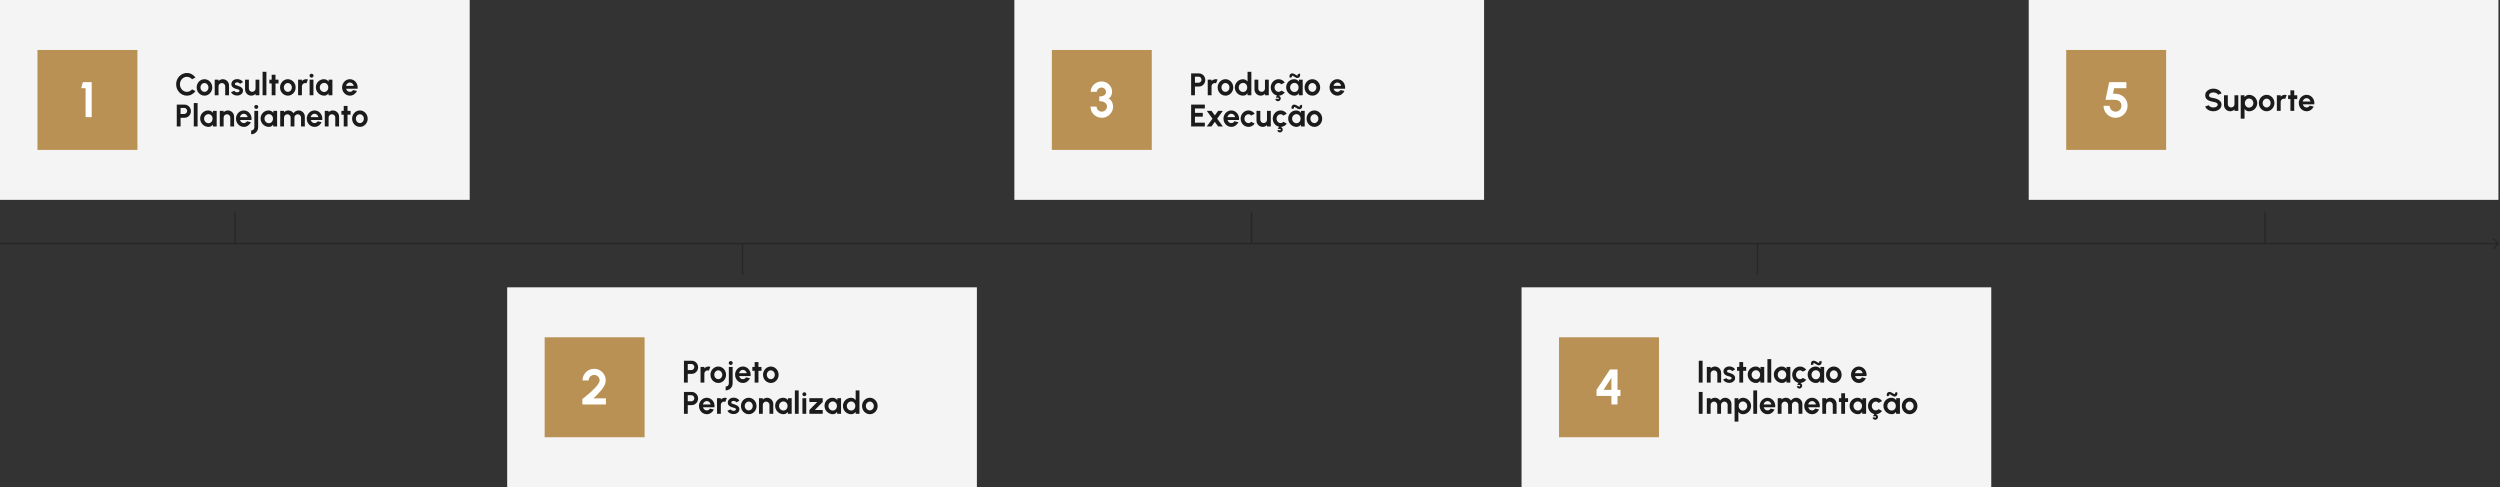 <svg xmlns="http://www.w3.org/2000/svg" width="1601" height="312" viewBox="0 0 1601 312" fill="none"><rect x="0" y="0" width="1601" height="312" fill="#333333" stroke="none"/><g clip-path="url(#clip0_114_2176)"><rect width="300.8" height="128" fill="#F4F4F4"></rect><rect width="64" height="64" transform="translate(24 32)" fill="#B99154"></rect><path d="M54.815 75V56.504H51.999L53.055 52.6H58.719V75H54.815Z" fill="white"></path><path d="M119.68 61.26C118.733 61.26 117.843 61.073 117.01 60.7C116.177 60.32 115.443 59.797 114.81 59.13C114.183 58.463 113.69 57.693 113.33 56.82C112.977 55.94 112.8 55 112.8 54C112.8 52.993 112.977 52.053 113.33 51.18C113.69 50.3 114.183 49.53 114.81 48.87C115.443 48.203 116.177 47.683 117.01 47.31C117.843 46.93 118.733 46.74 119.68 46.74C120.813 46.74 121.857 47.003 122.81 47.53C123.763 48.05 124.553 48.747 125.18 49.62L123 50.79C122.607 50.303 122.117 49.913 121.53 49.62C120.95 49.327 120.333 49.18 119.68 49.18C119.067 49.18 118.49 49.307 117.95 49.56C117.41 49.807 116.937 50.153 116.53 50.6C116.123 51.04 115.807 51.553 115.58 52.14C115.353 52.72 115.24 53.34 115.24 54C115.24 54.667 115.353 55.29 115.58 55.87C115.813 56.45 116.133 56.963 116.54 57.41C116.947 57.85 117.417 58.197 117.95 58.45C118.49 58.697 119.067 58.82 119.68 58.82C120.347 58.82 120.967 58.673 121.54 58.38C122.12 58.08 122.607 57.687 123 57.2L125.18 58.38C124.553 59.247 123.763 59.943 122.81 60.47C121.857 60.997 120.813 61.26 119.68 61.26ZM130.94 61.26C130.02 61.26 129.18 61.023 128.42 60.55C127.667 60.077 127.063 59.443 126.61 58.65C126.163 57.85 125.94 56.967 125.94 56C125.94 55.267 126.07 54.583 126.33 53.95C126.59 53.31 126.947 52.75 127.4 52.27C127.86 51.783 128.393 51.403 129 51.13C129.607 50.857 130.253 50.72 130.94 50.72C131.86 50.72 132.697 50.957 133.45 51.43C134.21 51.903 134.813 52.54 135.26 53.34C135.713 54.14 135.94 55.027 135.94 56C135.94 56.727 135.81 57.407 135.55 58.04C135.29 58.673 134.93 59.233 134.47 59.72C134.017 60.2 133.487 60.577 132.88 60.85C132.28 61.123 131.633 61.26 130.94 61.26ZM130.94 58.82C131.427 58.82 131.863 58.69 132.25 58.43C132.637 58.17 132.94 57.827 133.16 57.4C133.387 56.973 133.5 56.507 133.5 56C133.5 55.48 133.383 55.007 133.15 54.58C132.923 54.147 132.613 53.803 132.22 53.55C131.833 53.29 131.407 53.16 130.94 53.16C130.46 53.16 130.027 53.29 129.64 53.55C129.253 53.81 128.947 54.157 128.72 54.59C128.493 55.023 128.38 55.493 128.38 56C128.38 56.527 128.497 57.003 128.73 57.43C128.963 57.857 129.273 58.197 129.66 58.45C130.053 58.697 130.48 58.82 130.94 58.82ZM146.657 54.68V61H144.217V55.32C144.217 54.927 144.12 54.57 143.927 54.25C143.734 53.923 143.474 53.667 143.147 53.48C142.827 53.287 142.47 53.19 142.077 53.19C141.684 53.19 141.324 53.287 140.997 53.48C140.677 53.667 140.42 53.923 140.227 54.25C140.04 54.57 139.947 54.927 139.947 55.32V61H137.507L137.497 51H139.937L139.947 51.89C140.287 51.53 140.694 51.247 141.167 51.04C141.64 50.827 142.15 50.72 142.697 50.72C143.424 50.72 144.087 50.9 144.687 51.26C145.287 51.613 145.764 52.09 146.117 52.69C146.477 53.283 146.657 53.947 146.657 54.68ZM151.599 61.18C151.079 61.147 150.576 61.043 150.089 60.87C149.609 60.69 149.183 60.447 148.809 60.14C148.436 59.833 148.149 59.467 147.949 59.04L150.009 58.16C150.089 58.293 150.219 58.437 150.399 58.59C150.579 58.737 150.793 58.86 151.039 58.96C151.293 59.06 151.569 59.11 151.869 59.11C152.123 59.11 152.363 59.077 152.589 59.01C152.823 58.937 153.009 58.827 153.149 58.68C153.296 58.533 153.369 58.343 153.369 58.11C153.369 57.863 153.283 57.673 153.109 57.54C152.943 57.4 152.729 57.297 152.469 57.23C152.216 57.157 151.969 57.09 151.729 57.03C151.096 56.903 150.506 56.707 149.959 56.44C149.419 56.173 148.983 55.83 148.649 55.41C148.323 54.983 148.159 54.47 148.159 53.87C148.159 53.21 148.333 52.64 148.679 52.16C149.033 51.68 149.489 51.31 150.049 51.05C150.616 50.79 151.226 50.66 151.879 50.66C152.673 50.66 153.399 50.827 154.059 51.16C154.726 51.487 155.253 51.95 155.639 52.55L153.709 53.69C153.616 53.53 153.486 53.383 153.319 53.25C153.153 53.11 152.963 52.997 152.749 52.91C152.536 52.817 152.313 52.763 152.079 52.75C151.779 52.737 151.506 52.763 151.259 52.83C151.013 52.897 150.813 53.01 150.659 53.17C150.513 53.33 150.439 53.543 150.439 53.81C150.439 54.063 150.539 54.253 150.739 54.38C150.939 54.5 151.179 54.593 151.459 54.66C151.746 54.727 152.019 54.8 152.279 54.88C152.866 55.073 153.416 55.31 153.929 55.59C154.449 55.87 154.866 56.213 155.179 56.62C155.493 57.027 155.643 57.513 155.629 58.08C155.629 58.727 155.436 59.293 155.049 59.78C154.663 60.26 154.163 60.627 153.549 60.88C152.943 61.133 152.293 61.233 151.599 61.18ZM156.941 57.3V51H159.381V56.66C159.381 57.053 159.477 57.413 159.671 57.74C159.864 58.06 160.121 58.317 160.441 58.51C160.767 58.697 161.124 58.79 161.511 58.79C161.911 58.79 162.271 58.697 162.591 58.51C162.911 58.317 163.167 58.06 163.361 57.74C163.554 57.413 163.651 57.053 163.651 56.66V51H166.091L166.101 61H163.661L163.651 60.09C163.304 60.45 162.894 60.737 162.421 60.95C161.947 61.157 161.441 61.26 160.901 61.26C160.174 61.26 159.511 61.083 158.911 60.73C158.311 60.37 157.831 59.893 157.471 59.3C157.117 58.7 156.941 58.033 156.941 57.3ZM168.161 61V46H170.601V61H168.161ZM178.365 53.44H176.425V61H173.985V53.44H172.505V51H173.985V47.86H176.425V51H178.365V53.44ZM184.338 61.26C183.418 61.26 182.578 61.023 181.818 60.55C181.065 60.077 180.462 59.443 180.008 58.65C179.562 57.85 179.338 56.967 179.338 56C179.338 55.267 179.468 54.583 179.728 53.95C179.988 53.31 180.345 52.75 180.798 52.27C181.258 51.783 181.792 51.403 182.398 51.13C183.005 50.857 183.652 50.72 184.338 50.72C185.258 50.72 186.095 50.957 186.848 51.43C187.608 51.903 188.212 52.54 188.658 53.34C189.112 54.14 189.338 55.027 189.338 56C189.338 56.727 189.208 57.407 188.948 58.04C188.688 58.673 188.328 59.233 187.868 59.72C187.415 60.2 186.885 60.577 186.278 60.85C185.678 61.123 185.032 61.26 184.338 61.26ZM184.338 58.82C184.825 58.82 185.262 58.69 185.648 58.43C186.035 58.17 186.338 57.827 186.558 57.4C186.785 56.973 186.898 56.507 186.898 56C186.898 55.48 186.782 55.007 186.548 54.58C186.322 54.147 186.012 53.803 185.618 53.55C185.232 53.29 184.805 53.16 184.338 53.16C183.858 53.16 183.425 53.29 183.038 53.55C182.652 53.81 182.345 54.157 182.118 54.59C181.892 55.023 181.778 55.493 181.778 56C181.778 56.527 181.895 57.003 182.128 57.43C182.362 57.857 182.672 58.197 183.058 58.45C183.452 58.697 183.878 58.82 184.338 58.82ZM190.905 61L190.895 51H193.335L193.345 51.89C193.685 51.53 194.092 51.247 194.565 51.04C195.039 50.827 195.549 50.72 196.095 50.72C196.462 50.72 196.829 50.773 197.195 50.88L196.235 53.34C195.982 53.24 195.729 53.19 195.475 53.19C195.082 53.19 194.722 53.287 194.395 53.48C194.075 53.667 193.819 53.923 193.625 54.25C193.439 54.57 193.345 54.927 193.345 55.32V61H190.905ZM198.278 51H200.718V61H198.278V51ZM199.518 49.71C199.158 49.71 198.855 49.593 198.608 49.36C198.361 49.12 198.238 48.82 198.238 48.46C198.238 48.107 198.361 47.81 198.608 47.57C198.855 47.33 199.155 47.21 199.508 47.21C199.861 47.21 200.158 47.33 200.398 47.57C200.645 47.81 200.768 48.107 200.768 48.46C200.768 48.82 200.648 49.12 200.408 49.36C200.168 49.593 199.871 49.71 199.518 49.71ZM210.428 51H212.868V61H210.428L210.318 59.76C210.044 60.207 209.681 60.57 209.228 60.85C208.781 61.123 208.251 61.26 207.638 61.26C206.898 61.26 206.204 61.12 205.558 60.84C204.911 60.56 204.341 60.173 203.848 59.68C203.361 59.187 202.978 58.617 202.698 57.97C202.424 57.323 202.288 56.63 202.288 55.89C202.288 55.177 202.418 54.507 202.678 53.88C202.944 53.253 203.314 52.703 203.788 52.23C204.261 51.757 204.808 51.387 205.428 51.12C206.048 50.853 206.714 50.72 207.428 50.72C208.088 50.72 208.678 50.867 209.198 51.16C209.724 51.453 210.171 51.827 210.538 52.28L210.428 51ZM207.578 58.91C208.098 58.91 208.558 58.78 208.958 58.52C209.358 58.26 209.671 57.91 209.898 57.47C210.124 57.023 210.238 56.533 210.238 56C210.238 55.46 210.124 54.97 209.898 54.53C209.671 54.083 209.354 53.73 208.948 53.47C208.548 53.21 208.091 53.08 207.578 53.08C207.064 53.08 206.594 53.213 206.168 53.48C205.748 53.74 205.411 54.09 205.158 54.53C204.911 54.97 204.788 55.46 204.788 56C204.788 56.54 204.914 57.03 205.168 57.47C205.421 57.91 205.758 58.26 206.178 58.52C206.604 58.78 207.071 58.91 207.578 58.91ZM224.065 61.26C223.145 61.26 222.305 61.023 221.545 60.55C220.792 60.077 220.188 59.44 219.735 58.64C219.288 57.84 219.065 56.957 219.065 55.99C219.065 55.263 219.195 54.583 219.455 53.95C219.715 53.31 220.072 52.75 220.525 52.27C220.985 51.783 221.518 51.403 222.125 51.13C222.732 50.857 223.378 50.72 224.065 50.72C224.845 50.72 225.558 50.887 226.205 51.22C226.858 51.547 227.412 51.997 227.865 52.57C228.318 53.143 228.648 53.797 228.855 54.53C229.062 55.263 229.108 56.03 228.995 56.83H221.685C221.778 57.203 221.932 57.54 222.145 57.84C222.358 58.133 222.628 58.37 222.955 58.55C223.282 58.723 223.652 58.813 224.065 58.82C224.492 58.827 224.878 58.727 225.225 58.52C225.578 58.307 225.872 58.02 226.105 57.66L228.595 58.24C228.188 59.127 227.582 59.853 226.775 60.42C225.968 60.98 225.065 61.26 224.065 61.26ZM221.605 55H226.525C226.452 54.6 226.295 54.24 226.055 53.92C225.822 53.593 225.532 53.333 225.185 53.14C224.838 52.947 224.465 52.85 224.065 52.85C223.665 52.85 223.295 52.947 222.955 53.14C222.615 53.327 222.325 53.583 222.085 53.91C221.852 54.23 221.692 54.593 221.605 55ZM113.2 81V67H118.2C118.96 67 119.647 67.19 120.26 67.57C120.88 67.95 121.37 68.46 121.73 69.1C122.09 69.74 122.27 70.443 122.27 71.21C122.27 71.997 122.083 72.71 121.71 73.35C121.343 73.983 120.85 74.49 120.23 74.87C119.61 75.243 118.933 75.43 118.2 75.43H115.64V81H113.2ZM115.64 72.99H117.94C118.287 72.99 118.603 72.903 118.89 72.73C119.177 72.557 119.403 72.323 119.57 72.03C119.743 71.737 119.83 71.41 119.83 71.05C119.83 70.683 119.743 70.353 119.57 70.06C119.403 69.767 119.177 69.533 118.89 69.36C118.603 69.187 118.287 69.1 117.94 69.1H115.64V72.99ZM124.098 81V66H126.538V81H124.098ZM136.326 71H138.766V81H136.326L136.216 79.76C135.943 80.207 135.579 80.57 135.126 80.85C134.679 81.123 134.149 81.26 133.536 81.26C132.796 81.26 132.103 81.12 131.456 80.84C130.809 80.56 130.239 80.173 129.746 79.68C129.259 79.187 128.876 78.617 128.596 77.97C128.323 77.323 128.186 76.63 128.186 75.89C128.186 75.177 128.316 74.507 128.576 73.88C128.843 73.253 129.213 72.703 129.686 72.23C130.159 71.757 130.706 71.387 131.326 71.12C131.946 70.853 132.613 70.72 133.326 70.72C133.986 70.72 134.576 70.867 135.096 71.16C135.623 71.453 136.069 71.827 136.436 72.28L136.326 71ZM133.476 78.91C133.996 78.91 134.456 78.78 134.856 78.52C135.256 78.26 135.569 77.91 135.796 77.47C136.023 77.023 136.136 76.533 136.136 76C136.136 75.46 136.023 74.97 135.796 74.53C135.569 74.083 135.253 73.73 134.846 73.47C134.446 73.21 133.989 73.08 133.476 73.08C132.963 73.08 132.493 73.213 132.066 73.48C131.646 73.74 131.309 74.09 131.056 74.53C130.809 74.97 130.686 75.46 130.686 76C130.686 76.54 130.813 77.03 131.066 77.47C131.319 77.91 131.656 78.26 132.076 78.52C132.503 78.78 132.969 78.91 133.476 78.91ZM149.919 74.68V81H147.479V75.32C147.479 74.927 147.382 74.57 147.189 74.25C146.995 73.923 146.735 73.667 146.409 73.48C146.089 73.287 145.732 73.19 145.339 73.19C144.945 73.19 144.585 73.287 144.259 73.48C143.939 73.667 143.682 73.923 143.489 74.25C143.302 74.57 143.209 74.927 143.209 75.32V81H140.769L140.759 71H143.199L143.209 71.89C143.549 71.53 143.955 71.247 144.429 71.04C144.902 70.827 145.412 70.72 145.959 70.72C146.685 70.72 147.349 70.9 147.949 71.26C148.549 71.613 149.025 72.09 149.379 72.69C149.739 73.283 149.919 73.947 149.919 74.68ZM156.116 81.26C155.196 81.26 154.356 81.023 153.596 80.55C152.842 80.077 152.239 79.44 151.786 78.64C151.339 77.84 151.116 76.957 151.116 75.99C151.116 75.263 151.246 74.583 151.506 73.95C151.766 73.31 152.122 72.75 152.576 72.27C153.036 71.783 153.569 71.403 154.176 71.13C154.782 70.857 155.429 70.72 156.116 70.72C156.896 70.72 157.609 70.887 158.256 71.22C158.909 71.547 159.462 71.997 159.916 72.57C160.369 73.143 160.699 73.797 160.906 74.53C161.112 75.263 161.159 76.03 161.046 76.83H153.736C153.829 77.203 153.982 77.54 154.196 77.84C154.409 78.133 154.679 78.37 155.006 78.55C155.332 78.723 155.702 78.813 156.116 78.82C156.542 78.827 156.929 78.727 157.276 78.52C157.629 78.307 157.922 78.02 158.156 77.66L160.646 78.24C160.239 79.127 159.632 79.853 158.826 80.42C158.019 80.98 157.116 81.26 156.116 81.26ZM153.656 75H158.576C158.502 74.6 158.346 74.24 158.106 73.92C157.872 73.593 157.582 73.333 157.236 73.14C156.889 72.947 156.516 72.85 156.116 72.85C155.716 72.85 155.346 72.947 155.006 73.14C154.666 73.327 154.376 73.583 154.136 73.91C153.902 74.23 153.742 74.593 153.656 75ZM160.848 86V83.56C161.228 83.56 161.572 83.47 161.878 83.29C162.185 83.117 162.428 82.877 162.608 82.57C162.788 82.27 162.878 81.933 162.878 81.56V71H165.318V81.56C165.318 82.373 165.118 83.117 164.718 83.79C164.325 84.463 163.788 85 163.108 85.4C162.435 85.8 161.682 86 160.848 86ZM164.118 69.71C163.758 69.71 163.455 69.593 163.208 69.36C162.962 69.12 162.838 68.82 162.838 68.46C162.838 68.107 162.962 67.81 163.208 67.57C163.455 67.33 163.755 67.21 164.108 67.21C164.462 67.21 164.758 67.33 164.998 67.57C165.245 67.81 165.368 68.107 165.368 68.46C165.368 68.82 165.248 69.12 165.008 69.36C164.768 69.593 164.472 69.71 164.118 69.71ZM175.017 71H177.457V81H175.017L174.907 79.76C174.634 80.207 174.271 80.57 173.817 80.85C173.371 81.123 172.841 81.26 172.227 81.26C171.487 81.26 170.794 81.12 170.147 80.84C169.501 80.56 168.931 80.173 168.437 79.68C167.951 79.187 167.567 78.617 167.287 77.97C167.014 77.323 166.877 76.63 166.877 75.89C166.877 75.177 167.007 74.507 167.267 73.88C167.534 73.253 167.904 72.703 168.377 72.23C168.851 71.757 169.397 71.387 170.017 71.12C170.637 70.853 171.304 70.72 172.017 70.72C172.677 70.72 173.267 70.867 173.787 71.16C174.314 71.453 174.761 71.827 175.127 72.28L175.017 71ZM172.167 78.91C172.687 78.91 173.147 78.78 173.547 78.52C173.947 78.26 174.261 77.91 174.487 77.47C174.714 77.023 174.827 76.533 174.827 76C174.827 75.46 174.714 74.97 174.487 74.53C174.261 74.083 173.944 73.73 173.537 73.47C173.137 73.21 172.681 73.08 172.167 73.08C171.654 73.08 171.184 73.213 170.757 73.48C170.337 73.74 170.001 74.09 169.747 74.53C169.501 74.97 169.377 75.46 169.377 76C169.377 76.54 169.504 77.03 169.757 77.47C170.011 77.91 170.347 78.26 170.767 78.52C171.194 78.78 171.661 78.91 172.167 78.91ZM179.45 81V71H181.89V71.89C182.23 71.53 182.637 71.247 183.11 71.04C183.583 70.827 184.093 70.72 184.64 70.72C185.333 70.72 185.97 70.883 186.55 71.21C187.137 71.537 187.603 71.973 187.95 72.52C188.303 71.973 188.77 71.537 189.35 71.21C189.93 70.883 190.567 70.72 191.26 70.72C191.993 70.72 192.657 70.9 193.25 71.26C193.85 71.613 194.327 72.09 194.68 72.69C195.04 73.283 195.22 73.947 195.22 74.68V81H192.78V75.33C192.78 74.943 192.683 74.59 192.49 74.27C192.303 73.943 192.05 73.683 191.73 73.49C191.417 73.29 191.063 73.19 190.67 73.19C190.277 73.19 189.92 73.287 189.6 73.48C189.287 73.667 189.033 73.92 188.84 74.24C188.647 74.56 188.55 74.923 188.55 75.33V81H186.11V75.33C186.11 74.923 186.017 74.56 185.83 74.24C185.643 73.92 185.39 73.667 185.07 73.48C184.75 73.287 184.393 73.19 184 73.19C183.613 73.19 183.26 73.29 182.94 73.49C182.62 73.683 182.363 73.943 182.17 74.27C181.983 74.59 181.89 74.943 181.89 75.33V81H179.45ZM201.428 81.26C200.508 81.26 199.668 81.023 198.908 80.55C198.155 80.077 197.551 79.44 197.098 78.64C196.651 77.84 196.428 76.957 196.428 75.99C196.428 75.263 196.558 74.583 196.818 73.95C197.078 73.31 197.435 72.75 197.888 72.27C198.348 71.783 198.881 71.403 199.488 71.13C200.095 70.857 200.741 70.72 201.428 70.72C202.208 70.72 202.921 70.887 203.568 71.22C204.221 71.547 204.775 71.997 205.228 72.57C205.681 73.143 206.011 73.797 206.218 74.53C206.425 75.263 206.471 76.03 206.358 76.83H199.048C199.141 77.203 199.295 77.54 199.508 77.84C199.721 78.133 199.991 78.37 200.318 78.55C200.645 78.723 201.015 78.813 201.428 78.82C201.855 78.827 202.241 78.727 202.588 78.52C202.941 78.307 203.235 78.02 203.468 77.66L205.958 78.24C205.551 79.127 204.945 79.853 204.138 80.42C203.331 80.98 202.428 81.26 201.428 81.26ZM198.968 75H203.888C203.815 74.6 203.658 74.24 203.418 73.92C203.185 73.593 202.895 73.333 202.548 73.14C202.201 72.947 201.828 72.85 201.428 72.85C201.028 72.85 200.658 72.947 200.318 73.14C199.978 73.327 199.688 73.583 199.448 73.91C199.215 74.23 199.055 74.593 198.968 75ZM217.145 74.68V81H214.705V75.32C214.705 74.927 214.608 74.57 214.415 74.25C214.222 73.923 213.962 73.667 213.635 73.48C213.315 73.287 212.958 73.19 212.565 73.19C212.172 73.19 211.812 73.287 211.485 73.48C211.165 73.667 210.908 73.923 210.715 74.25C210.528 74.57 210.435 74.927 210.435 75.32V81H207.995L207.985 71H210.425L210.435 71.89C210.775 71.53 211.182 71.247 211.655 71.04C212.128 70.827 212.638 70.72 213.185 70.72C213.912 70.72 214.575 70.9 215.175 71.26C215.775 71.613 216.252 72.09 216.605 72.69C216.965 73.283 217.145 73.947 217.145 74.68ZM224.498 73.44H222.558V81H220.118V73.44H218.638V71H220.118V67.86H222.558V71H224.498V73.44ZM230.471 81.26C229.551 81.26 228.711 81.023 227.951 80.55C227.198 80.077 226.594 79.443 226.141 78.65C225.694 77.85 225.471 76.967 225.471 76C225.471 75.267 225.601 74.583 225.861 73.95C226.121 73.31 226.478 72.75 226.931 72.27C227.391 71.783 227.924 71.403 228.531 71.13C229.138 70.857 229.784 70.72 230.471 70.72C231.391 70.72 232.228 70.957 232.981 71.43C233.741 71.903 234.344 72.54 234.791 73.34C235.244 74.14 235.471 75.027 235.471 76C235.471 76.727 235.341 77.407 235.081 78.04C234.821 78.673 234.461 79.233 234.001 79.72C233.548 80.2 233.018 80.577 232.411 80.85C231.811 81.123 231.164 81.26 230.471 81.26ZM230.471 78.82C230.958 78.82 231.394 78.69 231.781 78.43C232.168 78.17 232.471 77.827 232.691 77.4C232.918 76.973 233.031 76.507 233.031 76C233.031 75.48 232.914 75.007 232.681 74.58C232.454 74.147 232.144 73.803 231.751 73.55C231.364 73.29 230.938 73.16 230.471 73.16C229.991 73.16 229.558 73.29 229.171 73.55C228.784 73.81 228.478 74.157 228.251 74.59C228.024 75.023 227.911 75.493 227.911 76C227.911 76.527 228.028 77.003 228.261 77.43C228.494 77.857 228.804 78.197 229.191 78.45C229.584 78.697 230.011 78.82 230.471 78.82Z" fill="#1B1B1B"></path><rect width="300.8" height="128" transform="translate(649.6)" fill="#F4F4F4"></rect><rect width="64" height="64" transform="translate(673.6 32)" fill="#B99154"></rect><path d="M705.589 75.416C704.234 75.416 703.013 75.096 701.925 74.456C700.837 73.816 699.973 72.957 699.333 71.88C698.693 70.792 698.373 69.587 698.373 68.264H702.277C702.277 68.861 702.415 69.405 702.693 69.896C702.981 70.387 703.375 70.781 703.877 71.08C704.378 71.368 704.949 71.512 705.589 71.512C706.175 71.512 706.719 71.368 707.221 71.08C707.733 70.781 708.143 70.387 708.453 69.896C708.762 69.405 708.917 68.861 708.917 68.264C708.917 67.485 708.709 66.84 708.293 66.328C707.877 65.805 707.295 65.416 706.549 65.16C705.813 64.904 704.954 64.776 703.973 64.776V61.768C705.295 61.768 706.341 61.517 707.109 61.016C707.887 60.515 708.277 59.779 708.277 58.808C708.277 58.307 708.149 57.848 707.893 57.432C707.637 57.016 707.295 56.685 706.869 56.44C706.453 56.184 705.994 56.056 705.493 56.056C704.981 56.056 704.485 56.184 704.005 56.44C703.525 56.685 703.13 57.016 702.821 57.432C702.522 57.848 702.373 58.307 702.373 58.808H698.469C698.469 57.891 698.655 57.032 699.029 56.232C699.402 55.421 699.914 54.712 700.565 54.104C701.226 53.496 701.973 53.021 702.805 52.68C703.647 52.328 704.527 52.152 705.445 52.152C706.65 52.152 707.765 52.451 708.789 53.048C709.813 53.645 710.634 54.445 711.253 55.448C711.871 56.451 712.181 57.571 712.181 58.808C712.181 59.672 711.978 60.52 711.573 61.352C711.167 62.184 710.591 62.771 709.845 63.112C710.495 63.347 711.039 63.741 711.477 64.296C711.914 64.84 712.245 65.464 712.469 66.168C712.703 66.861 712.821 67.56 712.821 68.264C712.821 69.576 712.49 70.776 711.829 71.864C711.167 72.941 710.287 73.805 709.189 74.456C708.101 75.096 706.901 75.416 705.589 75.416Z" fill="white"></path><path d="M762.8 61V47H767.8C768.56 47 769.247 47.19 769.86 47.57C770.48 47.95 770.97 48.46 771.33 49.1C771.69 49.74 771.87 50.443 771.87 51.21C771.87 51.997 771.683 52.71 771.31 53.35C770.943 53.983 770.45 54.49 769.83 54.87C769.21 55.243 768.533 55.43 767.8 55.43H765.24V61H762.8ZM765.24 52.99H767.54C767.887 52.99 768.203 52.903 768.49 52.73C768.777 52.557 769.003 52.323 769.17 52.03C769.343 51.737 769.43 51.41 769.43 51.05C769.43 50.683 769.343 50.353 769.17 50.06C769.003 49.767 768.777 49.533 768.49 49.36C768.203 49.187 767.887 49.1 767.54 49.1H765.24V52.99ZM773.435 61L773.425 51H775.865L775.875 51.89C776.215 51.53 776.622 51.247 777.095 51.04C777.568 50.827 778.078 50.72 778.625 50.72C778.992 50.72 779.358 50.773 779.725 50.88L778.765 53.34C778.512 53.24 778.258 53.19 778.005 53.19C777.612 53.19 777.252 53.287 776.925 53.48C776.605 53.667 776.348 53.923 776.155 54.25C775.968 54.57 775.875 54.927 775.875 55.32V61H773.435ZM784.778 61.26C783.858 61.26 783.018 61.023 782.258 60.55C781.505 60.077 780.902 59.443 780.448 58.65C780.002 57.85 779.778 56.967 779.778 56C779.778 55.267 779.908 54.583 780.168 53.95C780.428 53.31 780.785 52.75 781.238 52.27C781.698 51.783 782.232 51.403 782.838 51.13C783.445 50.857 784.092 50.72 784.778 50.72C785.698 50.72 786.535 50.957 787.288 51.43C788.048 51.903 788.652 52.54 789.098 53.34C789.552 54.14 789.778 55.027 789.778 56C789.778 56.727 789.648 57.407 789.388 58.04C789.128 58.673 788.768 59.233 788.308 59.72C787.855 60.2 787.325 60.577 786.718 60.85C786.118 61.123 785.472 61.26 784.778 61.26ZM784.778 58.82C785.265 58.82 785.702 58.69 786.088 58.43C786.475 58.17 786.778 57.827 786.998 57.4C787.225 56.973 787.338 56.507 787.338 56C787.338 55.48 787.222 55.007 786.988 54.58C786.762 54.147 786.452 53.803 786.058 53.55C785.672 53.29 785.245 53.16 784.778 53.16C784.298 53.16 783.865 53.29 783.478 53.55C783.092 53.81 782.785 54.157 782.558 54.59C782.332 55.023 782.218 55.493 782.218 56C782.218 56.527 782.335 57.003 782.568 57.43C782.802 57.857 783.112 58.197 783.498 58.45C783.892 58.697 784.318 58.82 784.778 58.82ZM798.934 46H801.374V61H798.934V59.75C798.614 60.197 798.211 60.56 797.724 60.84C797.238 61.12 796.674 61.26 796.034 61.26C795.308 61.26 794.628 61.123 793.994 60.85C793.361 60.577 792.801 60.2 792.314 59.72C791.834 59.233 791.458 58.673 791.184 58.04C790.911 57.407 790.774 56.727 790.774 56C790.774 55.273 790.911 54.593 791.184 53.96C791.458 53.327 791.834 52.77 792.314 52.29C792.801 51.803 793.361 51.423 793.994 51.15C794.628 50.877 795.308 50.74 796.034 50.74C796.674 50.74 797.238 50.88 797.724 51.16C798.211 51.433 798.614 51.797 798.934 52.25V46ZM796.064 58.91C796.584 58.91 797.044 58.78 797.444 58.52C797.844 58.26 798.158 57.91 798.384 57.47C798.611 57.023 798.724 56.533 798.724 56C798.724 55.46 798.611 54.97 798.384 54.53C798.158 54.083 797.841 53.73 797.434 53.47C797.034 53.21 796.578 53.08 796.064 53.08C795.551 53.08 795.081 53.213 794.654 53.48C794.234 53.74 793.898 54.09 793.644 54.53C793.398 54.97 793.274 55.46 793.274 56C793.274 56.54 793.401 57.03 793.654 57.47C793.908 57.91 794.244 58.26 794.664 58.52C795.091 58.78 795.558 58.91 796.064 58.91ZM803.377 57.3V51H805.817V56.66C805.817 57.053 805.913 57.413 806.107 57.74C806.3 58.06 806.557 58.317 806.877 58.51C807.203 58.697 807.56 58.79 807.947 58.79C808.347 58.79 808.707 58.697 809.027 58.51C809.347 58.317 809.603 58.06 809.797 57.74C809.99 57.413 810.087 57.053 810.087 56.66V51H812.527L812.537 61H810.097L810.087 60.09C809.74 60.45 809.33 60.737 808.857 60.95C808.383 61.157 807.877 61.26 807.337 61.26C806.61 61.26 805.947 61.083 805.347 60.73C804.747 60.37 804.267 59.893 803.907 59.3C803.553 58.7 803.377 58.033 803.377 57.3ZM820.582 57.99L822.782 59.18C822.322 59.807 821.745 60.31 821.052 60.69C820.359 61.07 819.602 61.26 818.782 61.26C817.862 61.26 817.022 61.023 816.262 60.55C815.509 60.077 814.905 59.443 814.452 58.65C814.005 57.85 813.782 56.967 813.782 56C813.782 55.267 813.912 54.583 814.172 53.95C814.432 53.31 814.789 52.75 815.242 52.27C815.702 51.783 816.235 51.403 816.842 51.13C817.449 50.857 818.095 50.72 818.782 50.72C819.602 50.72 820.359 50.91 821.052 51.29C821.745 51.67 822.322 52.18 822.782 52.82L820.582 54C820.349 53.733 820.072 53.527 819.752 53.38C819.439 53.233 819.115 53.16 818.782 53.16C818.302 53.16 817.869 53.293 817.482 53.56C817.095 53.82 816.789 54.167 816.562 54.6C816.335 55.027 816.222 55.493 816.222 56C816.222 56.5 816.335 56.967 816.562 57.4C816.789 57.827 817.095 58.17 817.482 58.43C817.869 58.69 818.302 58.82 818.782 58.82C819.129 58.82 819.459 58.747 819.772 58.6C820.085 58.447 820.355 58.243 820.582 57.99ZM818.852 64.76C818.379 64.887 817.929 64.827 817.502 64.58C817.075 64.333 816.799 63.973 816.672 63.5L817.912 63.17C817.945 63.297 818.022 63.393 818.142 63.46C818.262 63.527 818.389 63.543 818.522 63.51C818.655 63.477 818.755 63.4 818.822 63.28C818.895 63.167 818.912 63.04 818.872 62.9C818.839 62.767 818.765 62.67 818.652 62.61C818.539 62.557 818.409 62.537 818.262 62.55L816.982 62.6L818.392 60.12L819.512 60.78L819.132 61.43C819.372 61.523 819.579 61.67 819.752 61.87C819.932 62.07 820.055 62.307 820.122 62.58C820.249 63.053 820.189 63.503 819.942 63.93C819.695 64.357 819.332 64.633 818.852 64.76ZM831.805 51H834.245V61H831.805L831.695 59.76C831.422 60.207 831.058 60.57 830.605 60.85C830.158 61.123 829.628 61.26 829.015 61.26C828.275 61.26 827.582 61.12 826.935 60.84C826.288 60.56 825.718 60.173 825.225 59.68C824.738 59.187 824.355 58.617 824.075 57.97C823.802 57.323 823.665 56.63 823.665 55.89C823.665 55.177 823.795 54.507 824.055 53.88C824.322 53.253 824.692 52.703 825.165 52.23C825.638 51.757 826.185 51.387 826.805 51.12C827.425 50.853 828.092 50.72 828.805 50.72C829.465 50.72 830.055 50.867 830.575 51.16C831.102 51.453 831.548 51.827 831.915 52.28L831.805 51ZM828.955 58.91C829.475 58.91 829.935 58.78 830.335 58.52C830.735 58.26 831.048 57.91 831.275 57.47C831.502 57.023 831.615 56.533 831.615 56C831.615 55.46 831.502 54.97 831.275 54.53C831.048 54.083 830.732 53.73 830.325 53.47C829.925 53.21 829.468 53.08 828.955 53.08C828.442 53.08 827.972 53.213 827.545 53.48C827.125 53.74 826.788 54.09 826.535 54.53C826.288 54.97 826.165 55.46 826.165 56C826.165 56.54 826.292 57.03 826.545 57.47C826.798 57.91 827.135 58.26 827.555 58.52C827.982 58.78 828.448 58.91 828.955 58.91ZM830.755 49.95C830.508 49.95 830.215 49.863 829.875 49.69C829.542 49.517 829.205 49.323 828.865 49.11C828.532 48.897 828.238 48.727 827.985 48.6C827.738 48.467 827.572 48.447 827.485 48.54C827.398 48.627 827.345 48.74 827.325 48.88C827.305 49.013 827.328 49.19 827.395 49.41L825.965 49.8C825.785 49.28 825.738 48.807 825.825 48.38C825.918 47.953 826.118 47.613 826.425 47.36C826.738 47.1 827.142 46.97 827.635 46.97C827.882 46.97 828.162 47.043 828.475 47.19C828.795 47.33 829.115 47.497 829.435 47.69C829.755 47.877 830.038 48.043 830.285 48.19C830.532 48.33 830.708 48.4 830.815 48.4C830.948 48.4 831.035 48.353 831.075 48.26C831.115 48.167 831.125 48.053 831.105 47.92C831.085 47.787 831.052 47.66 831.005 47.54L832.455 47.07C832.635 47.617 832.672 48.107 832.565 48.54C832.465 48.973 832.255 49.317 831.935 49.57C831.622 49.823 831.228 49.95 830.755 49.95ZM840.442 61.26C839.522 61.26 838.682 61.023 837.922 60.55C837.169 60.077 836.566 59.443 836.112 58.65C835.666 57.85 835.442 56.967 835.442 56C835.442 55.267 835.572 54.583 835.832 53.95C836.092 53.31 836.449 52.75 836.902 52.27C837.362 51.783 837.896 51.403 838.502 51.13C839.109 50.857 839.756 50.72 840.442 50.72C841.362 50.72 842.199 50.957 842.952 51.43C843.712 51.903 844.316 52.54 844.762 53.34C845.216 54.14 845.442 55.027 845.442 56C845.442 56.727 845.312 57.407 845.052 58.04C844.792 58.673 844.432 59.233 843.972 59.72C843.519 60.2 842.989 60.577 842.382 60.85C841.782 61.123 841.136 61.26 840.442 61.26ZM840.442 58.82C840.929 58.82 841.366 58.69 841.752 58.43C842.139 58.17 842.442 57.827 842.662 57.4C842.889 56.973 843.002 56.507 843.002 56C843.002 55.48 842.886 55.007 842.652 54.58C842.426 54.147 842.116 53.803 841.722 53.55C841.336 53.29 840.909 53.16 840.442 53.16C839.962 53.16 839.529 53.29 839.142 53.55C838.756 53.81 838.449 54.157 838.222 54.59C837.996 55.023 837.882 55.493 837.882 56C837.882 56.527 837.999 57.003 838.232 57.43C838.466 57.857 838.776 58.197 839.162 58.45C839.556 58.697 839.982 58.82 840.442 58.82ZM856.438 61.26C855.518 61.26 854.678 61.023 853.918 60.55C853.165 60.077 852.562 59.44 852.108 58.64C851.662 57.84 851.438 56.957 851.438 55.99C851.438 55.263 851.568 54.583 851.828 53.95C852.088 53.31 852.445 52.75 852.898 52.27C853.358 51.783 853.892 51.403 854.498 51.13C855.105 50.857 855.752 50.72 856.438 50.72C857.218 50.72 857.932 50.887 858.578 51.22C859.232 51.547 859.785 51.997 860.238 52.57C860.692 53.143 861.022 53.797 861.228 54.53C861.435 55.263 861.482 56.03 861.368 56.83H854.058C854.152 57.203 854.305 57.54 854.518 57.84C854.732 58.133 855.002 58.37 855.328 58.55C855.655 58.723 856.025 58.813 856.438 58.82C856.865 58.827 857.252 58.727 857.598 58.52C857.952 58.307 858.245 58.02 858.478 57.66L860.968 58.24C860.562 59.127 859.955 59.853 859.148 60.42C858.342 60.98 857.438 61.26 856.438 61.26ZM853.978 55H858.898C858.825 54.6 858.668 54.24 858.428 53.92C858.195 53.593 857.905 53.333 857.558 53.14C857.212 52.947 856.838 52.85 856.438 52.85C856.038 52.85 855.668 52.947 855.328 53.14C854.988 53.327 854.698 53.583 854.458 53.91C854.225 54.23 854.065 54.593 853.978 55ZM762.8 81V67H771.58V69.44H765.24V72.28H770.27V74.72H765.24V78.56H771.58V81H762.8ZM772.81 81L776.47 75.98L772.84 70.99H775.85L777.97 73.9L780.1 70.99H783.11L779.48 75.98L783.14 81H780.13L777.97 78.04L775.82 81H772.81ZM788.509 81.26C787.589 81.26 786.749 81.023 785.989 80.55C785.235 80.077 784.632 79.44 784.179 78.64C783.732 77.84 783.509 76.957 783.509 75.99C783.509 75.263 783.639 74.583 783.899 73.95C784.159 73.31 784.515 72.75 784.969 72.27C785.429 71.783 785.962 71.403 786.569 71.13C787.175 70.857 787.822 70.72 788.509 70.72C789.289 70.72 790.002 70.887 790.649 71.22C791.302 71.547 791.855 71.997 792.309 72.57C792.762 73.143 793.092 73.797 793.299 74.53C793.505 75.263 793.552 76.03 793.439 76.83H786.129C786.222 77.203 786.375 77.54 786.589 77.84C786.802 78.133 787.072 78.37 787.399 78.55C787.725 78.723 788.095 78.813 788.509 78.82C788.935 78.827 789.322 78.727 789.669 78.52C790.022 78.307 790.315 78.02 790.549 77.66L793.039 78.24C792.632 79.127 792.025 79.853 791.219 80.42C790.412 80.98 789.509 81.26 788.509 81.26ZM786.049 75H790.969C790.895 74.6 790.739 74.24 790.499 73.92C790.265 73.593 789.975 73.333 789.629 73.14C789.282 72.947 788.909 72.85 788.509 72.85C788.109 72.85 787.739 72.947 787.399 73.14C787.059 73.327 786.769 73.583 786.529 73.91C786.295 74.23 786.135 74.593 786.049 75ZM801.305 77.99L803.505 79.18C803.045 79.807 802.468 80.31 801.775 80.69C801.081 81.07 800.325 81.26 799.505 81.26C798.585 81.26 797.745 81.023 796.985 80.55C796.231 80.077 795.628 79.443 795.175 78.65C794.728 77.85 794.505 76.967 794.505 76C794.505 75.267 794.635 74.583 794.895 73.95C795.155 73.31 795.511 72.75 795.965 72.27C796.425 71.783 796.958 71.403 797.565 71.13C798.171 70.857 798.818 70.72 799.505 70.72C800.325 70.72 801.081 70.91 801.775 71.29C802.468 71.67 803.045 72.18 803.505 72.82L801.305 74C801.071 73.733 800.795 73.527 800.475 73.38C800.161 73.233 799.838 73.16 799.505 73.16C799.025 73.16 798.591 73.293 798.205 73.56C797.818 73.82 797.511 74.167 797.285 74.6C797.058 75.027 796.945 75.493 796.945 76C796.945 76.5 797.058 76.967 797.285 77.4C797.511 77.827 797.818 78.17 798.205 78.43C798.591 78.69 799.025 78.82 799.505 78.82C799.851 78.82 800.181 78.747 800.495 78.6C800.808 78.447 801.078 78.243 801.305 77.99ZM804.666 77.3V71H807.106V76.66C807.106 77.053 807.202 77.413 807.396 77.74C807.589 78.06 807.846 78.317 808.166 78.51C808.492 78.697 808.849 78.79 809.236 78.79C809.636 78.79 809.996 78.697 810.316 78.51C810.636 78.317 810.892 78.06 811.086 77.74C811.279 77.413 811.376 77.053 811.376 76.66V71H813.816L813.826 81H811.386L811.376 80.09C811.029 80.45 810.619 80.737 810.146 80.95C809.672 81.157 809.166 81.26 808.626 81.26C807.899 81.26 807.236 81.083 806.636 80.73C806.036 80.37 805.556 79.893 805.196 79.3C804.842 78.7 804.666 78.033 804.666 77.3ZM821.871 77.99L824.071 79.18C823.611 79.807 823.035 80.31 822.341 80.69C821.648 81.07 820.891 81.26 820.071 81.26C819.151 81.26 818.311 81.023 817.551 80.55C816.798 80.077 816.195 79.443 815.741 78.65C815.295 77.85 815.071 76.967 815.071 76C815.071 75.267 815.201 74.583 815.461 73.95C815.721 73.31 816.078 72.75 816.531 72.27C816.991 71.783 817.525 71.403 818.131 71.13C818.738 70.857 819.385 70.72 820.071 70.72C820.891 70.72 821.648 70.91 822.341 71.29C823.035 71.67 823.611 72.18 824.071 72.82L821.871 74C821.638 73.733 821.361 73.527 821.041 73.38C820.728 73.233 820.405 73.16 820.071 73.16C819.591 73.16 819.158 73.293 818.771 73.56C818.385 73.82 818.078 74.167 817.851 74.6C817.625 75.027 817.511 75.493 817.511 76C817.511 76.5 817.625 76.967 817.851 77.4C818.078 77.827 818.385 78.17 818.771 78.43C819.158 78.69 819.591 78.82 820.071 78.82C820.418 78.82 820.748 78.747 821.061 78.6C821.375 78.447 821.645 78.243 821.871 77.99ZM820.141 84.76C819.668 84.887 819.218 84.827 818.791 84.58C818.365 84.333 818.088 83.973 817.961 83.5L819.201 83.17C819.235 83.297 819.311 83.393 819.431 83.46C819.551 83.527 819.678 83.543 819.811 83.51C819.945 83.477 820.045 83.4 820.111 83.28C820.185 83.167 820.201 83.04 820.161 82.9C820.128 82.767 820.055 82.67 819.941 82.61C819.828 82.557 819.698 82.537 819.551 82.55L818.271 82.6L819.681 80.12L820.801 80.78L820.421 81.43C820.661 81.523 820.868 81.67 821.041 81.87C821.221 82.07 821.345 82.307 821.411 82.58C821.538 83.053 821.478 83.503 821.231 83.93C820.985 84.357 820.621 84.633 820.141 84.76ZM833.094 71H835.534V81H833.094L832.984 79.76C832.711 80.207 832.347 80.57 831.894 80.85C831.447 81.123 830.917 81.26 830.304 81.26C829.564 81.26 828.871 81.12 828.224 80.84C827.577 80.56 827.007 80.173 826.514 79.68C826.027 79.187 825.644 78.617 825.364 77.97C825.091 77.323 824.954 76.63 824.954 75.89C824.954 75.177 825.084 74.507 825.344 73.88C825.611 73.253 825.981 72.703 826.454 72.23C826.927 71.757 827.474 71.387 828.094 71.12C828.714 70.853 829.381 70.72 830.094 70.72C830.754 70.72 831.344 70.867 831.864 71.16C832.391 71.453 832.837 71.827 833.204 72.28L833.094 71ZM830.244 78.91C830.764 78.91 831.224 78.78 831.624 78.52C832.024 78.26 832.337 77.91 832.564 77.47C832.791 77.023 832.904 76.533 832.904 76C832.904 75.46 832.791 74.97 832.564 74.53C832.337 74.083 832.021 73.73 831.614 73.47C831.214 73.21 830.757 73.08 830.244 73.08C829.731 73.08 829.261 73.213 828.834 73.48C828.414 73.74 828.077 74.09 827.824 74.53C827.577 74.97 827.454 75.46 827.454 76C827.454 76.54 827.581 77.03 827.834 77.47C828.087 77.91 828.424 78.26 828.844 78.52C829.271 78.78 829.737 78.91 830.244 78.91ZM832.044 69.95C831.797 69.95 831.504 69.863 831.164 69.69C830.831 69.517 830.494 69.323 830.154 69.11C829.821 68.897 829.527 68.727 829.274 68.6C829.027 68.467 828.861 68.447 828.774 68.54C828.687 68.627 828.634 68.74 828.614 68.88C828.594 69.013 828.617 69.19 828.684 69.41L827.254 69.8C827.074 69.28 827.027 68.807 827.114 68.38C827.207 67.953 827.407 67.613 827.714 67.36C828.027 67.1 828.431 66.97 828.924 66.97C829.171 66.97 829.451 67.043 829.764 67.19C830.084 67.33 830.404 67.497 830.724 67.69C831.044 67.877 831.327 68.043 831.574 68.19C831.821 68.33 831.997 68.4 832.104 68.4C832.237 68.4 832.324 68.353 832.364 68.26C832.404 68.167 832.414 68.053 832.394 67.92C832.374 67.787 832.341 67.66 832.294 67.54L833.744 67.07C833.924 67.617 833.961 68.107 833.854 68.54C833.754 68.973 833.544 69.317 833.224 69.57C832.911 69.823 832.517 69.95 832.044 69.95ZM841.731 81.26C840.811 81.26 839.971 81.023 839.211 80.55C838.458 80.077 837.855 79.443 837.401 78.65C836.955 77.85 836.731 76.967 836.731 76C836.731 75.267 836.861 74.583 837.121 73.95C837.381 73.31 837.738 72.75 838.191 72.27C838.651 71.783 839.185 71.403 839.791 71.13C840.398 70.857 841.045 70.72 841.731 70.72C842.651 70.72 843.488 70.957 844.241 71.43C845.001 71.903 845.605 72.54 846.051 73.34C846.505 74.14 846.731 75.027 846.731 76C846.731 76.727 846.601 77.407 846.341 78.04C846.081 78.673 845.721 79.233 845.261 79.72C844.808 80.2 844.278 80.577 843.671 80.85C843.071 81.123 842.425 81.26 841.731 81.26ZM841.731 78.82C842.218 78.82 842.655 78.69 843.041 78.43C843.428 78.17 843.731 77.827 843.951 77.4C844.178 76.973 844.291 76.507 844.291 76C844.291 75.48 844.175 75.007 843.941 74.58C843.715 74.147 843.405 73.803 843.011 73.55C842.625 73.29 842.198 73.16 841.731 73.16C841.251 73.16 840.818 73.29 840.431 73.55C840.045 73.81 839.738 74.157 839.511 74.59C839.285 75.023 839.171 75.493 839.171 76C839.171 76.527 839.288 77.003 839.521 77.43C839.755 77.857 840.065 78.197 840.451 78.45C840.845 78.697 841.271 78.82 841.731 78.82Z" fill="#1B1B1B"></path><rect width="300.8" height="128" transform="translate(1299.2)" fill="#F4F4F4"></rect><rect width="64" height="64" transform="translate(1323.2 32)" fill="#B99154"></rect><path d="M1354.81 75.416C1353.37 75.416 1352.07 75.069 1350.91 74.376C1349.75 73.672 1348.82 72.739 1348.14 71.576C1347.47 70.413 1347.13 69.139 1347.13 67.752H1351.04C1351.04 68.445 1351.21 69.08 1351.55 69.656C1351.89 70.221 1352.34 70.675 1352.91 71.016C1353.48 71.347 1354.12 71.512 1354.81 71.512C1355.51 71.512 1356.14 71.347 1356.7 71.016C1357.27 70.675 1357.72 70.221 1358.06 69.656C1358.4 69.08 1358.57 68.445 1358.57 67.752C1358.57 67.059 1358.42 66.424 1358.12 65.848C1357.84 65.261 1357.36 64.797 1356.7 64.456C1356.05 64.104 1355.19 63.928 1354.11 63.928H1348.35L1350.72 52.6H1361.72V56.504H1353.88L1353.16 60.024L1354.75 60.04C1356.26 60.093 1357.6 60.461 1358.76 61.144C1359.93 61.827 1360.83 62.744 1361.48 63.896C1362.15 65.037 1362.48 66.323 1362.48 67.752C1362.48 68.797 1362.28 69.784 1361.88 70.712C1361.49 71.64 1360.94 72.456 1360.24 73.16C1359.53 73.864 1358.72 74.419 1357.79 74.824C1356.87 75.219 1355.88 75.416 1354.81 75.416Z" fill="white"></path><path d="M1417.44 71.26C1416.67 71.26 1415.92 71.14 1415.21 70.9C1414.5 70.653 1413.88 70.303 1413.35 69.85C1412.82 69.39 1412.43 68.84 1412.2 68.2L1414.49 67.36C1414.58 67.627 1414.77 67.87 1415.06 68.09C1415.35 68.31 1415.7 68.487 1416.11 68.62C1416.52 68.753 1416.97 68.82 1417.44 68.82C1417.93 68.82 1418.38 68.747 1418.8 68.6C1419.23 68.447 1419.57 68.237 1419.83 67.97C1420.09 67.697 1420.22 67.38 1420.22 67.02C1420.22 66.653 1420.08 66.353 1419.81 66.12C1419.54 65.88 1419.19 65.69 1418.76 65.55C1418.33 65.41 1417.89 65.303 1417.44 65.23C1416.45 65.077 1415.56 64.84 1414.77 64.52C1413.98 64.2 1413.36 63.757 1412.9 63.19C1412.45 62.623 1412.22 61.89 1412.22 60.99C1412.22 60.143 1412.46 59.403 1412.95 58.77C1413.44 58.137 1414.08 57.643 1414.87 57.29C1415.66 56.937 1416.52 56.76 1417.44 56.76C1418.21 56.76 1418.95 56.88 1419.66 57.12C1420.37 57.36 1421 57.71 1421.53 58.17C1422.07 58.63 1422.46 59.183 1422.69 59.83L1420.39 60.66C1420.3 60.393 1420.11 60.15 1419.82 59.93C1419.53 59.71 1419.18 59.537 1418.77 59.41C1418.36 59.277 1417.91 59.21 1417.44 59.21C1416.97 59.203 1416.52 59.28 1416.09 59.44C1415.67 59.593 1415.33 59.803 1415.06 60.07C1414.79 60.337 1414.66 60.643 1414.66 60.99C1414.66 61.437 1414.78 61.773 1415.03 62C1415.28 62.227 1415.62 62.393 1416.04 62.5C1416.46 62.6 1416.93 62.693 1417.44 62.78C1418.37 62.927 1419.24 63.173 1420.03 63.52C1420.82 63.867 1421.46 64.33 1421.94 64.91C1422.42 65.483 1422.66 66.187 1422.66 67.02C1422.66 67.867 1422.42 68.61 1421.94 69.25C1421.46 69.883 1420.82 70.377 1420.03 70.73C1419.24 71.083 1418.37 71.26 1417.44 71.26ZM1424.25 67.3V61H1426.69V66.66C1426.69 67.053 1426.78 67.413 1426.98 67.74C1427.17 68.06 1427.43 68.317 1427.75 68.51C1428.07 68.697 1428.43 68.79 1428.82 68.79C1429.22 68.79 1429.58 68.697 1429.9 68.51C1430.22 68.317 1430.47 68.06 1430.67 67.74C1430.86 67.413 1430.96 67.053 1430.96 66.66V61H1433.4L1433.41 71H1430.97L1430.96 70.09C1430.61 70.45 1430.2 70.737 1429.73 70.95C1429.25 71.157 1428.75 71.26 1428.21 71.26C1427.48 71.26 1426.82 71.083 1426.22 70.73C1425.62 70.37 1425.14 69.893 1424.78 69.3C1424.42 68.7 1424.25 68.033 1424.25 67.3ZM1437.4 76H1434.96V61H1437.4V62.27C1437.73 61.817 1438.13 61.45 1438.6 61.17C1439.08 60.883 1439.64 60.74 1440.28 60.74C1441.01 60.74 1441.7 60.877 1442.33 61.15C1442.96 61.423 1443.52 61.803 1444 62.29C1444.49 62.77 1444.86 63.327 1445.13 63.96C1445.4 64.593 1445.54 65.273 1445.54 66C1445.54 66.727 1445.4 67.41 1445.13 68.05C1444.86 68.69 1444.49 69.253 1444 69.74C1443.52 70.22 1442.96 70.597 1442.33 70.87C1441.7 71.143 1441.01 71.28 1440.28 71.28C1439.64 71.28 1439.08 71.14 1438.6 70.86C1438.13 70.573 1437.73 70.203 1437.4 69.75V76ZM1440.25 63.09C1439.74 63.09 1439.29 63.223 1438.89 63.49C1438.49 63.75 1438.18 64.1 1437.95 64.54C1437.72 64.98 1437.61 65.467 1437.61 66C1437.61 66.533 1437.72 67.023 1437.95 67.47C1438.18 67.91 1438.49 68.263 1438.89 68.53C1439.29 68.79 1439.74 68.92 1440.25 68.92C1440.76 68.92 1441.23 68.79 1441.66 68.53C1442.09 68.27 1442.43 67.92 1442.68 67.48C1442.93 67.033 1443.06 66.54 1443.06 66C1443.06 65.467 1442.93 64.98 1442.68 64.54C1442.43 64.1 1442.09 63.75 1441.66 63.49C1441.24 63.223 1440.77 63.09 1440.25 63.09ZM1451.55 71.26C1450.63 71.26 1449.79 71.023 1449.03 70.55C1448.27 70.077 1447.67 69.443 1447.22 68.65C1446.77 67.85 1446.55 66.967 1446.55 66C1446.55 65.267 1446.68 64.583 1446.94 63.95C1447.2 63.31 1447.55 62.75 1448.01 62.27C1448.47 61.783 1449 61.403 1449.61 61.13C1450.21 60.857 1450.86 60.72 1451.55 60.72C1452.47 60.72 1453.3 60.957 1454.06 61.43C1454.82 61.903 1455.42 62.54 1455.87 63.34C1456.32 64.14 1456.55 65.027 1456.55 66C1456.55 66.727 1456.42 67.407 1456.16 68.04C1455.9 68.673 1455.54 69.233 1455.08 69.72C1454.62 70.2 1454.09 70.577 1453.49 70.85C1452.89 71.123 1452.24 71.26 1451.55 71.26ZM1451.55 68.82C1452.03 68.82 1452.47 68.69 1452.86 68.43C1453.24 68.17 1453.55 67.827 1453.77 67.4C1453.99 66.973 1454.11 66.507 1454.11 66C1454.11 65.48 1453.99 65.007 1453.76 64.58C1453.53 64.147 1453.22 63.803 1452.83 63.55C1452.44 63.29 1452.01 63.16 1451.55 63.16C1451.07 63.16 1450.63 63.29 1450.25 63.55C1449.86 63.81 1449.55 64.157 1449.33 64.59C1449.1 65.023 1448.99 65.493 1448.99 66C1448.99 66.527 1449.1 67.003 1449.34 67.43C1449.57 67.857 1449.88 68.197 1450.27 68.45C1450.66 68.697 1451.09 68.82 1451.55 68.82ZM1458.11 71L1458.1 61H1460.54L1460.55 61.89C1460.89 61.53 1461.3 61.247 1461.77 61.04C1462.25 60.827 1462.76 60.72 1463.3 60.72C1463.67 60.72 1464.04 60.773 1464.4 60.88L1463.44 63.34C1463.19 63.24 1462.94 63.19 1462.68 63.19C1462.29 63.19 1461.93 63.287 1461.6 63.48C1461.28 63.667 1461.03 63.923 1460.83 64.25C1460.65 64.57 1460.55 64.927 1460.55 65.32V71H1458.11ZM1471.16 63.44H1469.22V71H1466.78V63.44H1465.3V61H1466.78V57.86H1469.22V61H1471.16V63.44ZM1477.13 71.26C1476.21 71.26 1475.37 71.023 1474.61 70.55C1473.86 70.077 1473.26 69.44 1472.8 68.64C1472.36 67.84 1472.13 66.957 1472.13 65.99C1472.13 65.263 1472.26 64.583 1472.52 63.95C1472.78 63.31 1473.14 62.75 1473.59 62.27C1474.05 61.783 1474.59 61.403 1475.19 61.13C1475.8 60.857 1476.45 60.72 1477.13 60.72C1477.91 60.72 1478.63 60.887 1479.27 61.22C1479.93 61.547 1480.48 61.997 1480.93 62.57C1481.39 63.143 1481.72 63.797 1481.92 64.53C1482.13 65.263 1482.18 66.03 1482.06 66.83H1474.75C1474.85 67.203 1475 67.54 1475.21 67.84C1475.43 68.133 1475.7 68.37 1476.02 68.55C1476.35 68.723 1476.72 68.813 1477.13 68.82C1477.56 68.827 1477.95 68.727 1478.29 68.52C1478.65 68.307 1478.94 68.02 1479.17 67.66L1481.66 68.24C1481.26 69.127 1480.65 69.853 1479.84 70.42C1479.04 70.98 1478.13 71.26 1477.13 71.26ZM1474.67 65H1479.59C1479.52 64.6 1479.36 64.24 1479.12 63.92C1478.89 63.593 1478.6 63.333 1478.25 63.14C1477.91 62.947 1477.53 62.85 1477.13 62.85C1476.73 62.85 1476.36 62.947 1476.02 63.14C1475.68 63.327 1475.39 63.583 1475.15 63.91C1474.92 64.23 1474.76 64.593 1474.67 65Z" fill="#1B1B1B"></path></g><g opacity="0.5"><path d="M1600.35 156.354C1600.55 156.158 1600.55 155.842 1600.35 155.646L1597.17 152.464C1596.98 152.269 1596.66 152.269 1596.46 152.464C1596.27 152.66 1596.27 152.976 1596.46 153.172L1599.29 156L1596.46 158.828C1596.27 159.024 1596.27 159.34 1596.46 159.536C1596.66 159.731 1596.98 159.731 1597.17 159.536L1600.35 156.354ZM0 156.5H1600V155.5H0L0 156.5Z" fill="#1B1B1B"></path><line x1="150.5" y1="136" x2="150.5" y2="156" stroke="#1B1B1B"></line><line x1="475.5" y1="156" x2="475.5" y2="176" stroke="#1B1B1B"></line><line x1="1125.5" y1="156" x2="1125.5" y2="176" stroke="#1B1B1B"></line><line x1="801.5" y1="136" x2="801.5" y2="156" stroke="#1B1B1B"></line><line x1="1450.5" y1="136" x2="1450.5" y2="156" stroke="#1B1B1B"></line></g><rect width="300.8" height="128" transform="translate(324.8 184)" fill="#F4F4F4"></rect><rect width="64" height="64" transform="translate(348.8 216)" fill="#B99154"></rect><path d="M372.939 259V255.512C373.633 254.989 374.454 254.344 375.403 253.576C376.353 252.797 377.329 251.96 378.331 251.064C379.334 250.157 380.262 249.251 381.115 248.344C381.969 247.437 382.662 246.573 383.195 245.752C383.739 244.931 384.011 244.227 384.011 243.64C384.011 242.989 383.851 242.397 383.531 241.864C383.211 241.32 382.785 240.888 382.251 240.568C381.729 240.248 381.142 240.088 380.491 240.088C379.841 240.088 379.249 240.248 378.715 240.568C378.182 240.888 377.755 241.32 377.435 241.864C377.115 242.397 376.955 242.989 376.955 243.64H373.051C373.051 242.232 373.393 240.968 374.075 239.848C374.758 238.717 375.659 237.827 376.779 237.176C377.91 236.515 379.147 236.184 380.491 236.184C381.857 236.184 383.099 236.52 384.219 237.192C385.339 237.853 386.235 238.749 386.907 239.88C387.579 241.011 387.915 242.264 387.915 243.64C387.915 244.365 387.782 245.096 387.515 245.832C387.249 246.568 386.875 247.309 386.395 248.056C385.915 248.803 385.35 249.56 384.699 250.328C384.049 251.085 383.329 251.864 382.539 252.664C381.761 253.453 380.939 254.264 380.075 255.096H388.027V259H372.939Z" fill="white"></path><path d="M438 245V231H443C443.76 231 444.447 231.19 445.06 231.57C445.68 231.95 446.17 232.46 446.53 233.1C446.89 233.74 447.07 234.443 447.07 235.21C447.07 235.997 446.883 236.71 446.51 237.35C446.143 237.983 445.65 238.49 445.03 238.87C444.41 239.243 443.733 239.43 443 239.43H440.44V245H438ZM440.44 236.99H442.74C443.087 236.99 443.403 236.903 443.69 236.73C443.977 236.557 444.203 236.323 444.37 236.03C444.543 235.737 444.63 235.41 444.63 235.05C444.63 234.683 444.543 234.353 444.37 234.06C444.203 233.767 443.977 233.533 443.69 233.36C443.403 233.187 443.087 233.1 442.74 233.1H440.44V236.99ZM448.635 245L448.625 235H451.065L451.075 235.89C451.415 235.53 451.822 235.247 452.295 235.04C452.768 234.827 453.278 234.72 453.825 234.72C454.192 234.72 454.558 234.773 454.925 234.88L453.965 237.34C453.712 237.24 453.458 237.19 453.205 237.19C452.812 237.19 452.452 237.287 452.125 237.48C451.805 237.667 451.548 237.923 451.355 238.25C451.168 238.57 451.075 238.927 451.075 239.32V245H448.635ZM459.978 245.26C459.058 245.26 458.218 245.023 457.458 244.55C456.705 244.077 456.102 243.443 455.648 242.65C455.202 241.85 454.978 240.967 454.978 240C454.978 239.267 455.108 238.583 455.368 237.95C455.628 237.31 455.985 236.75 456.438 236.27C456.898 235.783 457.432 235.403 458.038 235.13C458.645 234.857 459.292 234.72 459.978 234.72C460.898 234.72 461.735 234.957 462.488 235.43C463.248 235.903 463.852 236.54 464.298 237.34C464.752 238.14 464.978 239.027 464.978 240C464.978 240.727 464.848 241.407 464.588 242.04C464.328 242.673 463.968 243.233 463.508 243.72C463.055 244.2 462.525 244.577 461.918 244.85C461.318 245.123 460.672 245.26 459.978 245.26ZM459.978 242.82C460.465 242.82 460.902 242.69 461.288 242.43C461.675 242.17 461.978 241.827 462.198 241.4C462.425 240.973 462.538 240.507 462.538 240C462.538 239.48 462.422 239.007 462.188 238.58C461.962 238.147 461.652 237.803 461.258 237.55C460.872 237.29 460.445 237.16 459.978 237.16C459.498 237.16 459.065 237.29 458.678 237.55C458.292 237.81 457.985 238.157 457.758 238.59C457.532 239.023 457.418 239.493 457.418 240C457.418 240.527 457.535 241.003 457.768 241.43C458.002 241.857 458.312 242.197 458.698 242.45C459.092 242.697 459.518 242.82 459.978 242.82ZM464.711 250V247.56C465.091 247.56 465.434 247.47 465.741 247.29C466.048 247.117 466.291 246.877 466.471 246.57C466.651 246.27 466.741 245.933 466.741 245.56V235H469.181V245.56C469.181 246.373 468.981 247.117 468.581 247.79C468.188 248.463 467.651 249 466.971 249.4C466.298 249.8 465.544 250 464.711 250ZM467.981 233.71C467.621 233.71 467.318 233.593 467.071 233.36C466.824 233.12 466.701 232.82 466.701 232.46C466.701 232.107 466.824 231.81 467.071 231.57C467.318 231.33 467.618 231.21 467.971 231.21C468.324 231.21 468.621 231.33 468.861 231.57C469.108 231.81 469.231 232.107 469.231 232.46C469.231 232.82 469.111 233.12 468.871 233.36C468.631 233.593 468.334 233.71 467.981 233.71ZM475.74 245.26C474.82 245.26 473.98 245.023 473.22 244.55C472.467 244.077 471.863 243.44 471.41 242.64C470.963 241.84 470.74 240.957 470.74 239.99C470.74 239.263 470.87 238.583 471.13 237.95C471.39 237.31 471.747 236.75 472.2 236.27C472.66 235.783 473.193 235.403 473.8 235.13C474.407 234.857 475.053 234.72 475.74 234.72C476.52 234.72 477.233 234.887 477.88 235.22C478.533 235.547 479.087 235.997 479.54 236.57C479.993 237.143 480.323 237.797 480.53 238.53C480.737 239.263 480.783 240.03 480.67 240.83H473.36C473.453 241.203 473.607 241.54 473.82 241.84C474.033 242.133 474.303 242.37 474.63 242.55C474.957 242.723 475.327 242.813 475.74 242.82C476.167 242.827 476.553 242.727 476.9 242.52C477.253 242.307 477.547 242.02 477.78 241.66L480.27 242.24C479.863 243.127 479.257 243.853 478.45 244.42C477.643 244.98 476.74 245.26 475.74 245.26ZM473.28 239H478.2C478.127 238.6 477.97 238.24 477.73 237.92C477.497 237.593 477.207 237.333 476.86 237.14C476.513 236.947 476.14 236.85 475.74 236.85C475.34 236.85 474.97 236.947 474.63 237.14C474.29 237.327 474 237.583 473.76 237.91C473.527 238.23 473.367 238.593 473.28 239ZM487.657 237.44H485.717V245H483.277V237.44H481.797V235H483.277V231.86H485.717V235H487.657V237.44ZM493.631 245.26C492.711 245.26 491.871 245.023 491.111 244.55C490.357 244.077 489.754 243.443 489.301 242.65C488.854 241.85 488.631 240.967 488.631 240C488.631 239.267 488.761 238.583 489.021 237.95C489.281 237.31 489.637 236.75 490.091 236.27C490.551 235.783 491.084 235.403 491.691 235.13C492.297 234.857 492.944 234.72 493.631 234.72C494.551 234.72 495.387 234.957 496.141 235.43C496.901 235.903 497.504 236.54 497.951 237.34C498.404 238.14 498.631 239.027 498.631 240C498.631 240.727 498.501 241.407 498.241 242.04C497.981 242.673 497.621 243.233 497.161 243.72C496.707 244.2 496.177 244.577 495.571 244.85C494.971 245.123 494.324 245.26 493.631 245.26ZM493.631 242.82C494.117 242.82 494.554 242.69 494.941 242.43C495.327 242.17 495.631 241.827 495.851 241.4C496.077 240.973 496.191 240.507 496.191 240C496.191 239.48 496.074 239.007 495.841 238.58C495.614 238.147 495.304 237.803 494.911 237.55C494.524 237.29 494.097 237.16 493.631 237.16C493.151 237.16 492.717 237.29 492.331 237.55C491.944 237.81 491.637 238.157 491.411 238.59C491.184 239.023 491.071 239.493 491.071 240C491.071 240.527 491.187 241.003 491.421 241.43C491.654 241.857 491.964 242.197 492.351 242.45C492.744 242.697 493.171 242.82 493.631 242.82ZM438 265V251H443C443.76 251 444.447 251.19 445.06 251.57C445.68 251.95 446.17 252.46 446.53 253.1C446.89 253.74 447.07 254.443 447.07 255.21C447.07 255.997 446.883 256.71 446.51 257.35C446.143 257.983 445.65 258.49 445.03 258.87C444.41 259.243 443.733 259.43 443 259.43H440.44V265H438ZM440.44 256.99H442.74C443.087 256.99 443.403 256.903 443.69 256.73C443.977 256.557 444.203 256.323 444.37 256.03C444.543 255.737 444.63 255.41 444.63 255.05C444.63 254.683 444.543 254.353 444.37 254.06C444.203 253.767 443.977 253.533 443.69 253.36C443.403 253.187 443.087 253.1 442.74 253.1H440.44V256.99ZM452.615 265.26C451.695 265.26 450.855 265.023 450.095 264.55C449.342 264.077 448.738 263.44 448.285 262.64C447.838 261.84 447.615 260.957 447.615 259.99C447.615 259.263 447.745 258.583 448.005 257.95C448.265 257.31 448.622 256.75 449.075 256.27C449.535 255.783 450.068 255.403 450.675 255.13C451.282 254.857 451.928 254.72 452.615 254.72C453.395 254.72 454.108 254.887 454.755 255.22C455.408 255.547 455.962 255.997 456.415 256.57C456.868 257.143 457.198 257.797 457.405 258.53C457.612 259.263 457.658 260.03 457.545 260.83H450.235C450.328 261.203 450.482 261.54 450.695 261.84C450.908 262.133 451.178 262.37 451.505 262.55C451.832 262.723 452.202 262.813 452.615 262.82C453.042 262.827 453.428 262.727 453.775 262.52C454.128 262.307 454.422 262.02 454.655 261.66L457.145 262.24C456.738 263.127 456.132 263.853 455.325 264.42C454.518 264.98 453.615 265.26 452.615 265.26ZM450.155 259H455.075C455.002 258.6 454.845 258.24 454.605 257.92C454.372 257.593 454.082 257.333 453.735 257.14C453.388 256.947 453.015 256.85 452.615 256.85C452.215 256.85 451.845 256.947 451.505 257.14C451.165 257.327 450.875 257.583 450.635 257.91C450.402 258.23 450.242 258.593 450.155 259ZM459.182 265L459.172 255H461.612L461.622 255.89C461.962 255.53 462.369 255.247 462.842 255.04C463.315 254.827 463.825 254.72 464.372 254.72C464.739 254.72 465.105 254.773 465.472 254.88L464.512 257.34C464.259 257.24 464.005 257.19 463.752 257.19C463.359 257.19 462.999 257.287 462.672 257.48C462.352 257.667 462.095 257.923 461.902 258.25C461.715 258.57 461.622 258.927 461.622 259.32V265H459.182ZM469.505 265.18C468.985 265.147 468.481 265.043 467.995 264.87C467.515 264.69 467.088 264.447 466.715 264.14C466.341 263.833 466.055 263.467 465.855 263.04L467.915 262.16C467.995 262.293 468.125 262.437 468.305 262.59C468.485 262.737 468.698 262.86 468.945 262.96C469.198 263.06 469.475 263.11 469.775 263.11C470.028 263.11 470.268 263.077 470.495 263.01C470.728 262.937 470.915 262.827 471.055 262.68C471.201 262.533 471.275 262.343 471.275 262.11C471.275 261.863 471.188 261.673 471.015 261.54C470.848 261.4 470.635 261.297 470.375 261.23C470.121 261.157 469.875 261.09 469.635 261.03C469.001 260.903 468.411 260.707 467.865 260.44C467.325 260.173 466.888 259.83 466.555 259.41C466.228 258.983 466.065 258.47 466.065 257.87C466.065 257.21 466.238 256.64 466.585 256.16C466.938 255.68 467.395 255.31 467.955 255.05C468.521 254.79 469.131 254.66 469.785 254.66C470.578 254.66 471.305 254.827 471.965 255.16C472.631 255.487 473.158 255.95 473.545 256.55L471.615 257.69C471.521 257.53 471.391 257.383 471.225 257.25C471.058 257.11 470.868 256.997 470.655 256.91C470.441 256.817 470.218 256.763 469.985 256.75C469.685 256.737 469.411 256.763 469.165 256.83C468.918 256.897 468.718 257.01 468.565 257.17C468.418 257.33 468.345 257.543 468.345 257.81C468.345 258.063 468.445 258.253 468.645 258.38C468.845 258.5 469.085 258.593 469.365 258.66C469.651 258.727 469.925 258.8 470.185 258.88C470.771 259.073 471.321 259.31 471.835 259.59C472.355 259.87 472.771 260.213 473.085 260.62C473.398 261.027 473.548 261.513 473.535 262.08C473.535 262.727 473.341 263.293 472.955 263.78C472.568 264.26 472.068 264.627 471.455 264.88C470.848 265.133 470.198 265.233 469.505 265.18ZM479.49 265.26C478.57 265.26 477.73 265.023 476.97 264.55C476.217 264.077 475.613 263.443 475.16 262.65C474.713 261.85 474.49 260.967 474.49 260C474.49 259.267 474.62 258.583 474.88 257.95C475.14 257.31 475.497 256.75 475.95 256.27C476.41 255.783 476.943 255.403 477.55 255.13C478.157 254.857 478.803 254.72 479.49 254.72C480.41 254.72 481.247 254.957 482 255.43C482.76 255.903 483.363 256.54 483.81 257.34C484.263 258.14 484.49 259.027 484.49 260C484.49 260.727 484.36 261.407 484.1 262.04C483.84 262.673 483.48 263.233 483.02 263.72C482.567 264.2 482.037 264.577 481.43 264.85C480.83 265.123 480.183 265.26 479.49 265.26ZM479.49 262.82C479.977 262.82 480.413 262.69 480.8 262.43C481.187 262.17 481.49 261.827 481.71 261.4C481.937 260.973 482.05 260.507 482.05 260C482.05 259.48 481.933 259.007 481.7 258.58C481.473 258.147 481.163 257.803 480.77 257.55C480.383 257.29 479.957 257.16 479.49 257.16C479.01 257.16 478.577 257.29 478.19 257.55C477.803 257.81 477.497 258.157 477.27 258.59C477.043 259.023 476.93 259.493 476.93 260C476.93 260.527 477.047 261.003 477.28 261.43C477.513 261.857 477.823 262.197 478.21 262.45C478.603 262.697 479.03 262.82 479.49 262.82ZM495.207 258.68V265H492.767V259.32C492.767 258.927 492.67 258.57 492.477 258.25C492.284 257.923 492.024 257.667 491.697 257.48C491.377 257.287 491.02 257.19 490.627 257.19C490.234 257.19 489.874 257.287 489.547 257.48C489.227 257.667 488.97 257.923 488.777 258.25C488.59 258.57 488.497 258.927 488.497 259.32V265H486.057L486.047 255H488.487L488.497 255.89C488.837 255.53 489.244 255.247 489.717 255.04C490.19 254.827 490.7 254.72 491.247 254.72C491.974 254.72 492.637 254.9 493.237 255.26C493.837 255.613 494.314 256.09 494.667 256.69C495.027 257.283 495.207 257.947 495.207 258.68ZM504.544 255H506.984V265H504.544L504.434 263.76C504.161 264.207 503.797 264.57 503.344 264.85C502.897 265.123 502.367 265.26 501.754 265.26C501.014 265.26 500.321 265.12 499.674 264.84C499.027 264.56 498.457 264.173 497.964 263.68C497.477 263.187 497.094 262.617 496.814 261.97C496.541 261.323 496.404 260.63 496.404 259.89C496.404 259.177 496.534 258.507 496.794 257.88C497.061 257.253 497.431 256.703 497.904 256.23C498.377 255.757 498.924 255.387 499.544 255.12C500.164 254.853 500.831 254.72 501.544 254.72C502.204 254.72 502.794 254.867 503.314 255.16C503.841 255.453 504.287 255.827 504.654 256.28L504.544 255ZM501.694 262.91C502.214 262.91 502.674 262.78 503.074 262.52C503.474 262.26 503.787 261.91 504.014 261.47C504.241 261.023 504.354 260.533 504.354 260C504.354 259.46 504.241 258.97 504.014 258.53C503.787 258.083 503.471 257.73 503.064 257.47C502.664 257.21 502.207 257.08 501.694 257.08C501.181 257.08 500.711 257.213 500.284 257.48C499.864 257.74 499.527 258.09 499.274 258.53C499.027 258.97 498.904 259.46 498.904 260C498.904 260.54 499.031 261.03 499.284 261.47C499.537 261.91 499.874 262.26 500.294 262.52C500.721 262.78 501.187 262.91 501.694 262.91ZM509.035 265V250H511.475V265H509.035ZM513.879 255H516.319V265H513.879V255ZM515.119 253.71C514.759 253.71 514.456 253.593 514.209 253.36C513.962 253.12 513.839 252.82 513.839 252.46C513.839 252.107 513.962 251.81 514.209 251.57C514.456 251.33 514.756 251.21 515.109 251.21C515.462 251.21 515.759 251.33 515.999 251.57C516.246 251.81 516.369 252.107 516.369 252.46C516.369 252.82 516.249 253.12 516.009 253.36C515.769 253.593 515.472 253.71 515.119 253.71ZM526.863 257.44L521.833 262.56H526.863V265H518.323V262.56L523.353 257.44H518.323V255H526.863V257.44ZM536.165 255H538.605V265H536.165L536.055 263.76C535.782 264.207 535.418 264.57 534.965 264.85C534.518 265.123 533.988 265.26 533.375 265.26C532.635 265.26 531.942 265.12 531.295 264.84C530.648 264.56 530.078 264.173 529.585 263.68C529.098 263.187 528.715 262.617 528.435 261.97C528.162 261.323 528.025 260.63 528.025 259.89C528.025 259.177 528.155 258.507 528.415 257.88C528.682 257.253 529.052 256.703 529.525 256.23C529.998 255.757 530.545 255.387 531.165 255.12C531.785 254.853 532.452 254.72 533.165 254.72C533.825 254.72 534.415 254.867 534.935 255.16C535.462 255.453 535.908 255.827 536.275 256.28L536.165 255ZM533.315 262.91C533.835 262.91 534.295 262.78 534.695 262.52C535.095 262.26 535.408 261.91 535.635 261.47C535.862 261.023 535.975 260.533 535.975 260C535.975 259.46 535.862 258.97 535.635 258.53C535.408 258.083 535.092 257.73 534.685 257.47C534.285 257.21 533.828 257.08 533.315 257.08C532.802 257.08 532.332 257.213 531.905 257.48C531.485 257.74 531.148 258.09 530.895 258.53C530.648 258.97 530.525 259.46 530.525 260C530.525 260.54 530.652 261.03 530.905 261.47C531.158 261.91 531.495 262.26 531.915 262.52C532.342 262.78 532.808 262.91 533.315 262.91ZM547.962 250H550.402V265H547.962V263.75C547.642 264.197 547.239 264.56 546.752 264.84C546.266 265.12 545.702 265.26 545.062 265.26C544.336 265.26 543.656 265.123 543.022 264.85C542.389 264.577 541.829 264.2 541.342 263.72C540.862 263.233 540.486 262.673 540.212 262.04C539.939 261.407 539.802 260.727 539.802 260C539.802 259.273 539.939 258.593 540.212 257.96C540.486 257.327 540.862 256.77 541.342 256.29C541.829 255.803 542.389 255.423 543.022 255.15C543.656 254.877 544.336 254.74 545.062 254.74C545.702 254.74 546.266 254.88 546.752 255.16C547.239 255.433 547.642 255.797 547.962 256.25V250ZM545.092 262.91C545.612 262.91 546.072 262.78 546.472 262.52C546.872 262.26 547.186 261.91 547.412 261.47C547.639 261.023 547.752 260.533 547.752 260C547.752 259.46 547.639 258.97 547.412 258.53C547.186 258.083 546.869 257.73 546.462 257.47C546.062 257.21 545.606 257.08 545.092 257.08C544.579 257.08 544.109 257.213 543.682 257.48C543.262 257.74 542.926 258.09 542.672 258.53C542.426 258.97 542.302 259.46 542.302 260C542.302 260.54 542.429 261.03 542.682 261.47C542.936 261.91 543.272 262.26 543.692 262.52C544.119 262.78 544.586 262.91 545.092 262.91ZM557.048 265.26C556.128 265.26 555.288 265.023 554.528 264.55C553.775 264.077 553.172 263.443 552.718 262.65C552.272 261.85 552.048 260.967 552.048 260C552.048 259.267 552.178 258.583 552.438 257.95C552.698 257.31 553.055 256.75 553.508 256.27C553.968 255.783 554.502 255.403 555.108 255.13C555.715 254.857 556.362 254.72 557.048 254.72C557.968 254.72 558.805 254.957 559.558 255.43C560.318 255.903 560.922 256.54 561.368 257.34C561.822 258.14 562.048 259.027 562.048 260C562.048 260.727 561.918 261.407 561.658 262.04C561.398 262.673 561.038 263.233 560.578 263.72C560.125 264.2 559.595 264.577 558.988 264.85C558.388 265.123 557.742 265.26 557.048 265.26ZM557.048 262.82C557.535 262.82 557.972 262.69 558.358 262.43C558.745 262.17 559.048 261.827 559.268 261.4C559.495 260.973 559.608 260.507 559.608 260C559.608 259.48 559.492 259.007 559.258 258.58C559.032 258.147 558.722 257.803 558.328 257.55C557.942 257.29 557.515 257.16 557.048 257.16C556.568 257.16 556.135 257.29 555.748 257.55C555.362 257.81 555.055 258.157 554.828 258.59C554.602 259.023 554.488 259.493 554.488 260C554.488 260.527 554.605 261.003 554.838 261.43C555.072 261.857 555.382 262.197 555.768 262.45C556.162 262.697 556.588 262.82 557.048 262.82Z" fill="#1B1B1B"></path><rect width="300.8" height="128" transform="translate(974.4 184)" fill="#F4F4F4"></rect><rect width="64" height="64" transform="translate(998.4 216)" fill="#B99154"></rect><path d="M1031.95 259V253.576H1022.41V249.656L1031.04 236.6H1035.85V249.672H1037.74V253.576H1035.85V259H1031.95ZM1026.94 249.656L1031.95 249.672L1031.93 241.928L1026.94 249.656Z" fill="white"></path><path d="M1087.9 245V231H1090.34V245H1087.9ZM1102.21 238.68V245H1099.77V239.32C1099.77 238.927 1099.67 238.57 1099.48 238.25C1099.29 237.923 1099.03 237.667 1098.7 237.48C1098.38 237.287 1098.02 237.19 1097.63 237.19C1097.24 237.19 1096.88 237.287 1096.55 237.48C1096.23 237.667 1095.97 237.923 1095.78 238.25C1095.59 238.57 1095.5 238.927 1095.5 239.32V245H1093.06L1093.05 235H1095.49L1095.5 235.89C1095.84 235.53 1096.25 235.247 1096.72 235.04C1097.19 234.827 1097.7 234.72 1098.25 234.72C1098.98 234.72 1099.64 234.9 1100.24 235.26C1100.84 235.613 1101.32 236.09 1101.67 236.69C1102.03 237.283 1102.21 237.947 1102.21 238.68ZM1107.15 245.18C1106.63 245.147 1106.13 245.043 1105.64 244.87C1105.16 244.69 1104.73 244.447 1104.36 244.14C1103.99 243.833 1103.7 243.467 1103.5 243.04L1105.56 242.16C1105.64 242.293 1105.77 242.437 1105.95 242.59C1106.13 242.737 1106.34 242.86 1106.59 242.96C1106.84 243.06 1107.12 243.11 1107.42 243.11C1107.67 243.11 1107.91 243.077 1108.14 243.01C1108.37 242.937 1108.56 242.827 1108.7 242.68C1108.85 242.533 1108.92 242.343 1108.92 242.11C1108.92 241.863 1108.83 241.673 1108.66 241.54C1108.49 241.4 1108.28 241.297 1108.02 241.23C1107.77 241.157 1107.52 241.09 1107.28 241.03C1106.65 240.903 1106.06 240.707 1105.51 240.44C1104.97 240.173 1104.53 239.83 1104.2 239.41C1103.87 238.983 1103.71 238.47 1103.71 237.87C1103.71 237.21 1103.88 236.64 1104.23 236.16C1104.58 235.68 1105.04 235.31 1105.6 235.05C1106.17 234.79 1106.78 234.66 1107.43 234.66C1108.22 234.66 1108.95 234.827 1109.61 235.16C1110.28 235.487 1110.8 235.95 1111.19 236.55L1109.26 237.69C1109.17 237.53 1109.04 237.383 1108.87 237.25C1108.7 237.11 1108.51 236.997 1108.3 236.91C1108.09 236.817 1107.86 236.763 1107.63 236.75C1107.33 236.737 1107.06 236.763 1106.81 236.83C1106.56 236.897 1106.36 237.01 1106.21 237.17C1106.06 237.33 1105.99 237.543 1105.99 237.81C1105.99 238.063 1106.09 238.253 1106.29 238.38C1106.49 238.5 1106.73 238.593 1107.01 238.66C1107.3 238.727 1107.57 238.8 1107.83 238.88C1108.42 239.073 1108.97 239.31 1109.48 239.59C1110 239.87 1110.42 240.213 1110.73 240.62C1111.04 241.027 1111.19 241.513 1111.18 242.08C1111.18 242.727 1110.99 243.293 1110.6 243.78C1110.21 244.26 1109.71 244.627 1109.1 244.88C1108.49 245.133 1107.84 245.233 1107.15 245.18ZM1118.25 237.44H1116.31V245H1113.87V237.44H1112.39V235H1113.87V231.86H1116.31V235H1118.25V237.44ZM1127.37 235H1129.81V245H1127.37L1127.26 243.76C1126.98 244.207 1126.62 244.57 1126.17 244.85C1125.72 245.123 1125.19 245.26 1124.58 245.26C1123.84 245.26 1123.14 245.12 1122.5 244.84C1121.85 244.56 1121.28 244.173 1120.79 243.68C1120.3 243.187 1119.92 242.617 1119.64 241.97C1119.36 241.323 1119.23 240.63 1119.23 239.89C1119.23 239.177 1119.36 238.507 1119.62 237.88C1119.88 237.253 1120.25 236.703 1120.73 236.23C1121.2 235.757 1121.75 235.387 1122.37 235.12C1122.99 234.853 1123.65 234.72 1124.37 234.72C1125.03 234.72 1125.62 234.867 1126.14 235.16C1126.66 235.453 1127.11 235.827 1127.48 236.28L1127.37 235ZM1124.52 242.91C1125.04 242.91 1125.5 242.78 1125.9 242.52C1126.3 242.26 1126.61 241.91 1126.84 241.47C1127.06 241.023 1127.18 240.533 1127.18 240C1127.18 239.46 1127.06 238.97 1126.84 238.53C1126.61 238.083 1126.29 237.73 1125.89 237.47C1125.49 237.21 1125.03 237.08 1124.52 237.08C1124 237.08 1123.53 237.213 1123.11 237.48C1122.69 237.74 1122.35 238.09 1122.1 238.53C1121.85 238.97 1121.73 239.46 1121.73 240C1121.73 240.54 1121.85 241.03 1122.11 241.47C1122.36 241.91 1122.7 242.26 1123.12 242.52C1123.54 242.78 1124.01 242.91 1124.52 242.91ZM1131.86 245V230H1134.3V245H1131.86ZM1144.09 235H1146.53V245H1144.09L1143.98 243.76C1143.7 244.207 1143.34 244.57 1142.89 244.85C1142.44 245.123 1141.91 245.26 1141.3 245.26C1140.56 245.26 1139.86 245.12 1139.22 244.84C1138.57 244.56 1138 244.173 1137.51 243.68C1137.02 243.187 1136.64 242.617 1136.36 241.97C1136.08 241.323 1135.95 240.63 1135.95 239.89C1135.95 239.177 1136.08 238.507 1136.34 237.88C1136.6 237.253 1136.97 236.703 1137.45 236.23C1137.92 235.757 1138.47 235.387 1139.09 235.12C1139.71 234.853 1140.37 234.72 1141.09 234.72C1141.75 234.72 1142.34 234.867 1142.86 235.16C1143.38 235.453 1143.83 235.827 1144.2 236.28L1144.09 235ZM1141.24 242.91C1141.76 242.91 1142.22 242.78 1142.62 242.52C1143.02 242.26 1143.33 241.91 1143.56 241.47C1143.78 241.023 1143.9 240.533 1143.9 240C1143.9 239.46 1143.78 238.97 1143.56 238.53C1143.33 238.083 1143.01 237.73 1142.61 237.47C1142.21 237.21 1141.75 237.08 1141.24 237.08C1140.72 237.08 1140.25 237.213 1139.83 237.48C1139.41 237.74 1139.07 238.09 1138.82 238.53C1138.57 238.97 1138.45 239.46 1138.45 240C1138.45 240.54 1138.57 241.03 1138.83 241.47C1139.08 241.91 1139.42 242.26 1139.84 242.52C1140.26 242.78 1140.73 242.91 1141.24 242.91ZM1154.52 241.99L1156.72 243.18C1156.26 243.807 1155.69 244.31 1154.99 244.69C1154.3 245.07 1153.54 245.26 1152.72 245.26C1151.8 245.26 1150.96 245.023 1150.2 244.55C1149.45 244.077 1148.85 243.443 1148.39 242.65C1147.95 241.85 1147.72 240.967 1147.72 240C1147.72 239.267 1147.85 238.583 1148.11 237.95C1148.37 237.31 1148.73 236.75 1149.18 236.27C1149.64 235.783 1150.18 235.403 1150.78 235.13C1151.39 234.857 1152.04 234.72 1152.72 234.72C1153.54 234.72 1154.3 234.91 1154.99 235.29C1155.69 235.67 1156.26 236.18 1156.72 236.82L1154.52 238C1154.29 237.733 1154.01 237.527 1153.69 237.38C1153.38 237.233 1153.06 237.16 1152.72 237.16C1152.24 237.16 1151.81 237.293 1151.42 237.56C1151.04 237.82 1150.73 238.167 1150.5 238.6C1150.28 239.027 1150.16 239.493 1150.16 240C1150.16 240.5 1150.28 240.967 1150.5 241.4C1150.73 241.827 1151.04 242.17 1151.42 242.43C1151.81 242.69 1152.24 242.82 1152.72 242.82C1153.07 242.82 1153.4 242.747 1153.71 242.6C1154.03 242.447 1154.3 242.243 1154.52 241.99ZM1152.79 248.76C1152.32 248.887 1151.87 248.827 1151.44 248.58C1151.02 248.333 1150.74 247.973 1150.61 247.5L1151.85 247.17C1151.89 247.297 1151.96 247.393 1152.08 247.46C1152.2 247.527 1152.33 247.543 1152.46 247.51C1152.6 247.477 1152.7 247.4 1152.76 247.28C1152.84 247.167 1152.85 247.04 1152.81 246.9C1152.78 246.767 1152.71 246.67 1152.59 246.61C1152.48 246.557 1152.35 246.537 1152.2 246.55L1150.92 246.6L1152.33 244.12L1153.45 244.78L1153.07 245.43C1153.31 245.523 1153.52 245.67 1153.69 245.87C1153.87 246.07 1154 246.307 1154.06 246.58C1154.19 247.053 1154.13 247.503 1153.88 247.93C1153.64 248.357 1153.27 248.633 1152.79 248.76ZM1165.75 235H1168.19V245H1165.75L1165.64 243.76C1165.36 244.207 1165 244.57 1164.55 244.85C1164.1 245.123 1163.57 245.26 1162.96 245.26C1162.22 245.26 1161.52 245.12 1160.88 244.84C1160.23 244.56 1159.66 244.173 1159.17 243.68C1158.68 243.187 1158.3 242.617 1158.02 241.97C1157.74 241.323 1157.61 240.63 1157.61 239.89C1157.61 239.177 1157.74 238.507 1158 237.88C1158.26 237.253 1158.63 236.703 1159.11 236.23C1159.58 235.757 1160.13 235.387 1160.75 235.12C1161.37 234.853 1162.03 234.72 1162.75 234.72C1163.41 234.72 1164 234.867 1164.52 235.16C1165.04 235.453 1165.49 235.827 1165.86 236.28L1165.75 235ZM1162.9 242.91C1163.42 242.91 1163.88 242.78 1164.28 242.52C1164.68 242.26 1164.99 241.91 1165.22 241.47C1165.44 241.023 1165.56 240.533 1165.56 240C1165.56 239.46 1165.44 238.97 1165.22 238.53C1164.99 238.083 1164.67 237.73 1164.27 237.47C1163.87 237.21 1163.41 237.08 1162.9 237.08C1162.38 237.08 1161.91 237.213 1161.49 237.48C1161.07 237.74 1160.73 238.09 1160.48 238.53C1160.23 238.97 1160.11 239.46 1160.11 240C1160.11 240.54 1160.23 241.03 1160.49 241.47C1160.74 241.91 1161.08 242.26 1161.5 242.52C1161.92 242.78 1162.39 242.91 1162.9 242.91ZM1164.7 233.95C1164.45 233.95 1164.16 233.863 1163.82 233.69C1163.48 233.517 1163.15 233.323 1162.81 233.11C1162.47 232.897 1162.18 232.727 1161.93 232.6C1161.68 232.467 1161.51 232.447 1161.43 232.54C1161.34 232.627 1161.29 232.74 1161.27 232.88C1161.25 233.013 1161.27 233.19 1161.34 233.41L1159.91 233.8C1159.73 233.28 1159.68 232.807 1159.77 232.38C1159.86 231.953 1160.06 231.613 1160.37 231.36C1160.68 231.1 1161.08 230.97 1161.58 230.97C1161.82 230.97 1162.1 231.043 1162.42 231.19C1162.74 231.33 1163.06 231.497 1163.38 231.69C1163.7 231.877 1163.98 232.043 1164.23 232.19C1164.47 232.33 1164.65 232.4 1164.76 232.4C1164.89 232.4 1164.98 232.353 1165.02 232.26C1165.06 232.167 1165.07 232.053 1165.05 231.92C1165.03 231.787 1164.99 231.66 1164.95 231.54L1166.4 231.07C1166.58 231.617 1166.61 232.107 1166.51 232.54C1166.41 232.973 1166.2 233.317 1165.88 233.57C1165.56 233.823 1165.17 233.95 1164.7 233.95ZM1174.38 245.26C1173.46 245.26 1172.62 245.023 1171.86 244.55C1171.11 244.077 1170.51 243.443 1170.05 242.65C1169.61 241.85 1169.38 240.967 1169.38 240C1169.38 239.267 1169.51 238.583 1169.77 237.95C1170.03 237.31 1170.39 236.75 1170.84 236.27C1171.3 235.783 1171.84 235.403 1172.44 235.13C1173.05 234.857 1173.7 234.72 1174.38 234.72C1175.3 234.72 1176.14 234.957 1176.89 235.43C1177.65 235.903 1178.26 236.54 1178.7 237.34C1179.16 238.14 1179.38 239.027 1179.38 240C1179.38 240.727 1179.25 241.407 1178.99 242.04C1178.73 242.673 1178.37 243.233 1177.91 243.72C1177.46 244.2 1176.93 244.577 1176.32 244.85C1175.72 245.123 1175.08 245.26 1174.38 245.26ZM1174.38 242.82C1174.87 242.82 1175.31 242.69 1175.69 242.43C1176.08 242.17 1176.38 241.827 1176.6 241.4C1176.83 240.973 1176.94 240.507 1176.94 240C1176.94 239.48 1176.83 239.007 1176.59 238.58C1176.37 238.147 1176.06 237.803 1175.66 237.55C1175.28 237.29 1174.85 237.16 1174.38 237.16C1173.9 237.16 1173.47 237.29 1173.08 237.55C1172.7 237.81 1172.39 238.157 1172.16 238.59C1171.94 239.023 1171.82 239.493 1171.82 240C1171.82 240.527 1171.94 241.003 1172.17 241.43C1172.41 241.857 1172.72 242.197 1173.1 242.45C1173.5 242.697 1173.92 242.82 1174.38 242.82ZM1190.38 245.26C1189.46 245.26 1188.62 245.023 1187.86 244.55C1187.11 244.077 1186.5 243.44 1186.05 242.64C1185.6 241.84 1185.38 240.957 1185.38 239.99C1185.38 239.263 1185.51 238.583 1185.77 237.95C1186.03 237.31 1186.39 236.75 1186.84 236.27C1187.3 235.783 1187.83 235.403 1188.44 235.13C1189.05 234.857 1189.69 234.72 1190.38 234.72C1191.16 234.72 1191.87 234.887 1192.52 235.22C1193.17 235.547 1193.73 235.997 1194.18 236.57C1194.63 237.143 1194.96 237.797 1195.17 238.53C1195.38 239.263 1195.42 240.03 1195.31 240.83H1188C1188.09 241.203 1188.25 241.54 1188.46 241.84C1188.67 242.133 1188.94 242.37 1189.27 242.55C1189.6 242.723 1189.97 242.813 1190.38 242.82C1190.81 242.827 1191.19 242.727 1191.54 242.52C1191.89 242.307 1192.19 242.02 1192.42 241.66L1194.91 242.24C1194.5 243.127 1193.9 243.853 1193.09 244.42C1192.28 244.98 1191.38 245.26 1190.38 245.26ZM1187.92 239H1192.84C1192.77 238.6 1192.61 238.24 1192.37 237.92C1192.14 237.593 1191.85 237.333 1191.5 237.14C1191.15 236.947 1190.78 236.85 1190.38 236.85C1189.98 236.85 1189.61 236.947 1189.27 237.14C1188.93 237.327 1188.64 237.583 1188.4 237.91C1188.17 238.23 1188.01 238.593 1187.92 239ZM1087.9 265V251H1090.34V265H1087.9ZM1093.05 265V255H1095.49V255.89C1095.83 255.53 1096.24 255.247 1096.71 255.04C1097.18 254.827 1097.69 254.72 1098.24 254.72C1098.93 254.72 1099.57 254.883 1100.15 255.21C1100.74 255.537 1101.2 255.973 1101.55 256.52C1101.9 255.973 1102.37 255.537 1102.95 255.21C1103.53 254.883 1104.17 254.72 1104.86 254.72C1105.59 254.72 1106.26 254.9 1106.85 255.26C1107.45 255.613 1107.93 256.09 1108.28 256.69C1108.64 257.283 1108.82 257.947 1108.82 258.68V265H1106.38V259.33C1106.38 258.943 1106.28 258.59 1106.09 258.27C1105.9 257.943 1105.65 257.683 1105.33 257.49C1105.02 257.29 1104.66 257.19 1104.27 257.19C1103.88 257.19 1103.52 257.287 1103.2 257.48C1102.89 257.667 1102.63 257.92 1102.44 258.24C1102.25 258.56 1102.15 258.923 1102.15 259.33V265H1099.71V259.33C1099.71 258.923 1099.62 258.56 1099.43 258.24C1099.24 257.92 1098.99 257.667 1098.67 257.48C1098.35 257.287 1097.99 257.19 1097.6 257.19C1097.21 257.19 1096.86 257.29 1096.54 257.49C1096.22 257.683 1095.96 257.943 1095.77 258.27C1095.58 258.59 1095.49 258.943 1095.49 259.33V265H1093.05ZM1113.26 270H1110.82V255H1113.26V256.27C1113.59 255.817 1113.99 255.45 1114.46 255.17C1114.94 254.883 1115.5 254.74 1116.14 254.74C1116.88 254.74 1117.56 254.877 1118.19 255.15C1118.83 255.423 1119.38 255.803 1119.86 256.29C1120.35 256.77 1120.73 257.327 1120.99 257.96C1121.27 258.593 1121.4 259.273 1121.4 260C1121.4 260.727 1121.27 261.41 1120.99 262.05C1120.73 262.69 1120.35 263.253 1119.86 263.74C1119.38 264.22 1118.83 264.597 1118.19 264.87C1117.56 265.143 1116.88 265.28 1116.14 265.28C1115.5 265.28 1114.94 265.14 1114.46 264.86C1113.99 264.573 1113.59 264.203 1113.26 263.75V270ZM1116.11 257.09C1115.61 257.09 1115.15 257.223 1114.75 257.49C1114.35 257.75 1114.04 258.1 1113.81 258.54C1113.59 258.98 1113.47 259.467 1113.47 260C1113.47 260.533 1113.59 261.023 1113.81 261.47C1114.04 261.91 1114.35 262.263 1114.75 262.53C1115.15 262.79 1115.61 262.92 1116.11 262.92C1116.63 262.92 1117.1 262.79 1117.52 262.53C1117.95 262.27 1118.29 261.92 1118.54 261.48C1118.8 261.033 1118.92 260.54 1118.92 260C1118.92 259.467 1118.8 258.98 1118.54 258.54C1118.29 258.1 1117.95 257.75 1117.52 257.49C1117.1 257.223 1116.63 257.09 1116.11 257.09ZM1122.81 265V250H1125.25V265H1122.81ZM1131.9 265.26C1130.98 265.26 1130.14 265.023 1129.38 264.55C1128.63 264.077 1128.03 263.44 1127.57 262.64C1127.13 261.84 1126.9 260.957 1126.9 259.99C1126.9 259.263 1127.03 258.583 1127.29 257.95C1127.55 257.31 1127.91 256.75 1128.36 256.27C1128.82 255.783 1129.36 255.403 1129.96 255.13C1130.57 254.857 1131.22 254.72 1131.9 254.72C1132.68 254.72 1133.4 254.887 1134.04 255.22C1134.7 255.547 1135.25 255.997 1135.7 256.57C1136.16 257.143 1136.49 257.797 1136.69 258.53C1136.9 259.263 1136.95 260.03 1136.83 260.83H1129.52C1129.62 261.203 1129.77 261.54 1129.98 261.84C1130.2 262.133 1130.47 262.37 1130.79 262.55C1131.12 262.723 1131.49 262.813 1131.9 262.82C1132.33 262.827 1132.72 262.727 1133.06 262.52C1133.42 262.307 1133.71 262.02 1133.94 261.66L1136.43 262.24C1136.03 263.127 1135.42 263.853 1134.61 264.42C1133.81 264.98 1132.9 265.26 1131.9 265.26ZM1129.44 259H1134.36C1134.29 258.6 1134.13 258.24 1133.89 257.92C1133.66 257.593 1133.37 257.333 1133.02 257.14C1132.68 256.947 1132.3 256.85 1131.9 256.85C1131.5 256.85 1131.13 256.947 1130.79 257.14C1130.45 257.327 1130.16 257.583 1129.92 257.91C1129.69 258.23 1129.53 258.593 1129.44 259ZM1138.46 265V255H1140.9V255.89C1141.24 255.53 1141.65 255.247 1142.12 255.04C1142.59 254.827 1143.1 254.72 1143.65 254.72C1144.34 254.72 1144.98 254.883 1145.56 255.21C1146.15 255.537 1146.61 255.973 1146.96 256.52C1147.31 255.973 1147.78 255.537 1148.36 255.21C1148.94 254.883 1149.58 254.72 1150.27 254.72C1151 254.72 1151.67 254.9 1152.26 255.26C1152.86 255.613 1153.34 256.09 1153.69 256.69C1154.05 257.283 1154.23 257.947 1154.23 258.68V265H1151.79V259.33C1151.79 258.943 1151.69 258.59 1151.5 258.27C1151.31 257.943 1151.06 257.683 1150.74 257.49C1150.43 257.29 1150.07 257.19 1149.68 257.19C1149.29 257.19 1148.93 257.287 1148.61 257.48C1148.3 257.667 1148.04 257.92 1147.85 258.24C1147.66 258.56 1147.56 258.923 1147.56 259.33V265H1145.12V259.33C1145.12 258.923 1145.03 258.56 1144.84 258.24C1144.65 257.92 1144.4 257.667 1144.08 257.48C1143.76 257.287 1143.4 257.19 1143.01 257.19C1142.62 257.19 1142.27 257.29 1141.95 257.49C1141.63 257.683 1141.37 257.943 1141.18 258.27C1140.99 258.59 1140.9 258.943 1140.9 259.33V265H1138.46ZM1160.44 265.26C1159.52 265.26 1158.68 265.023 1157.92 264.55C1157.16 264.077 1156.56 263.44 1156.11 262.64C1155.66 261.84 1155.44 260.957 1155.44 259.99C1155.44 259.263 1155.57 258.583 1155.83 257.95C1156.09 257.31 1156.44 256.75 1156.9 256.27C1157.36 255.783 1157.89 255.403 1158.5 255.13C1159.1 254.857 1159.75 254.72 1160.44 254.72C1161.22 254.72 1161.93 254.887 1162.58 255.22C1163.23 255.547 1163.78 255.997 1164.24 256.57C1164.69 257.143 1165.02 257.797 1165.23 258.53C1165.43 259.263 1165.48 260.03 1165.37 260.83H1158.06C1158.15 261.203 1158.3 261.54 1158.52 261.84C1158.73 262.133 1159 262.37 1159.33 262.55C1159.65 262.723 1160.02 262.813 1160.44 262.82C1160.86 262.827 1161.25 262.727 1161.6 262.52C1161.95 262.307 1162.24 262.02 1162.48 261.66L1164.97 262.24C1164.56 263.127 1163.95 263.853 1163.15 264.42C1162.34 264.98 1161.44 265.26 1160.44 265.26ZM1157.98 259H1162.9C1162.82 258.6 1162.67 258.24 1162.43 257.92C1162.19 257.593 1161.9 257.333 1161.56 257.14C1161.21 256.947 1160.84 256.85 1160.44 256.85C1160.04 256.85 1159.67 256.947 1159.33 257.14C1158.99 257.327 1158.7 257.583 1158.46 257.91C1158.22 258.23 1158.06 258.593 1157.98 259ZM1176.15 258.68V265H1173.71V259.32C1173.71 258.927 1173.62 258.57 1173.42 258.25C1173.23 257.923 1172.97 257.667 1172.64 257.48C1172.32 257.287 1171.97 257.19 1171.57 257.19C1171.18 257.19 1170.82 257.287 1170.49 257.48C1170.17 257.667 1169.92 257.923 1169.72 258.25C1169.54 258.57 1169.44 258.927 1169.44 259.32V265H1167L1166.99 255H1169.43L1169.44 255.89C1169.78 255.53 1170.19 255.247 1170.66 255.04C1171.14 254.827 1171.65 254.72 1172.19 254.72C1172.92 254.72 1173.58 254.9 1174.18 255.26C1174.78 255.613 1175.26 256.09 1175.61 256.69C1175.97 257.283 1176.15 257.947 1176.15 258.68ZM1183.51 257.44H1181.57V265H1179.13V257.44H1177.65V255H1179.13V251.86H1181.57V255H1183.51V257.44ZM1192.62 255H1195.06V265H1192.62L1192.51 263.76C1192.24 264.207 1191.87 264.57 1191.42 264.85C1190.97 265.123 1190.44 265.26 1189.83 265.26C1189.09 265.26 1188.4 265.12 1187.75 264.84C1187.1 264.56 1186.53 264.173 1186.04 263.68C1185.55 263.187 1185.17 262.617 1184.89 261.97C1184.62 261.323 1184.48 260.63 1184.48 259.89C1184.48 259.177 1184.61 258.507 1184.87 257.88C1185.14 257.253 1185.51 256.703 1185.98 256.23C1186.45 255.757 1187 255.387 1187.62 255.12C1188.24 254.853 1188.91 254.72 1189.62 254.72C1190.28 254.72 1190.87 254.867 1191.39 255.16C1191.92 255.453 1192.36 255.827 1192.73 256.28L1192.62 255ZM1189.77 262.91C1190.29 262.91 1190.75 262.78 1191.15 262.52C1191.55 262.26 1191.86 261.91 1192.09 261.47C1192.32 261.023 1192.43 260.533 1192.43 260C1192.43 259.46 1192.32 258.97 1192.09 258.53C1191.86 258.083 1191.55 257.73 1191.14 257.47C1190.74 257.21 1190.28 257.08 1189.77 257.08C1189.26 257.08 1188.79 257.213 1188.36 257.48C1187.94 257.74 1187.6 258.09 1187.35 258.53C1187.1 258.97 1186.98 259.46 1186.98 260C1186.98 260.54 1187.11 261.03 1187.36 261.47C1187.61 261.91 1187.95 262.26 1188.37 262.52C1188.8 262.78 1189.26 262.91 1189.77 262.91ZM1203.06 261.99L1205.26 263.18C1204.8 263.807 1204.22 264.31 1203.53 264.69C1202.83 265.07 1202.08 265.26 1201.26 265.26C1200.34 265.26 1199.5 265.023 1198.74 264.55C1197.98 264.077 1197.38 263.443 1196.93 262.65C1196.48 261.85 1196.26 260.967 1196.26 260C1196.26 259.267 1196.39 258.583 1196.65 257.95C1196.91 257.31 1197.26 256.75 1197.72 256.27C1198.18 255.783 1198.71 255.403 1199.32 255.13C1199.92 254.857 1200.57 254.72 1201.26 254.72C1202.08 254.72 1202.83 254.91 1203.53 255.29C1204.22 255.67 1204.8 256.18 1205.26 256.82L1203.06 258C1202.82 257.733 1202.55 257.527 1202.23 257.38C1201.91 257.233 1201.59 257.16 1201.26 257.16C1200.78 257.16 1200.34 257.293 1199.96 257.56C1199.57 257.82 1199.26 258.167 1199.04 258.6C1198.81 259.027 1198.7 259.493 1198.7 260C1198.7 260.5 1198.81 260.967 1199.04 261.4C1199.26 261.827 1199.57 262.17 1199.96 262.43C1200.34 262.69 1200.78 262.82 1201.26 262.82C1201.6 262.82 1201.93 262.747 1202.25 262.6C1202.56 262.447 1202.83 262.243 1203.06 261.99ZM1201.33 268.76C1200.85 268.887 1200.4 268.827 1199.98 268.58C1199.55 268.333 1199.27 267.973 1199.15 267.5L1200.39 267.17C1200.42 267.297 1200.5 267.393 1200.62 267.46C1200.74 267.527 1200.86 267.543 1201 267.51C1201.13 267.477 1201.23 267.4 1201.3 267.28C1201.37 267.167 1201.39 267.04 1201.35 266.9C1201.31 266.767 1201.24 266.67 1201.13 266.61C1201.01 266.557 1200.88 266.537 1200.74 266.55L1199.46 266.6L1200.87 264.12L1201.99 264.78L1201.61 265.43C1201.85 265.523 1202.05 265.67 1202.23 265.87C1202.41 266.07 1202.53 266.307 1202.6 266.58C1202.72 267.053 1202.66 267.503 1202.42 267.93C1202.17 268.357 1201.81 268.633 1201.33 268.76ZM1214.28 255H1216.72V265H1214.28L1214.17 263.76C1213.9 264.207 1213.53 264.57 1213.08 264.85C1212.63 265.123 1212.1 265.26 1211.49 265.26C1210.75 265.26 1210.06 265.12 1209.41 264.84C1208.76 264.56 1208.19 264.173 1207.7 263.68C1207.21 263.187 1206.83 262.617 1206.55 261.97C1206.28 261.323 1206.14 260.63 1206.14 259.89C1206.14 259.177 1206.27 258.507 1206.53 257.88C1206.8 257.253 1207.17 256.703 1207.64 256.23C1208.11 255.757 1208.66 255.387 1209.28 255.12C1209.9 254.853 1210.57 254.72 1211.28 254.72C1211.94 254.72 1212.53 254.867 1213.05 255.16C1213.58 255.453 1214.02 255.827 1214.39 256.28L1214.28 255ZM1211.43 262.91C1211.95 262.91 1212.41 262.78 1212.81 262.52C1213.21 262.26 1213.52 261.91 1213.75 261.47C1213.98 261.023 1214.09 260.533 1214.09 260C1214.09 259.46 1213.98 258.97 1213.75 258.53C1213.52 258.083 1213.21 257.73 1212.8 257.47C1212.4 257.21 1211.94 257.08 1211.43 257.08C1210.92 257.08 1210.45 257.213 1210.02 257.48C1209.6 257.74 1209.26 258.09 1209.01 258.53C1208.76 258.97 1208.64 259.46 1208.64 260C1208.64 260.54 1208.77 261.03 1209.02 261.47C1209.27 261.91 1209.61 262.26 1210.03 262.52C1210.46 262.78 1210.92 262.91 1211.43 262.91ZM1213.23 253.95C1212.98 253.95 1212.69 253.863 1212.35 253.69C1212.02 253.517 1211.68 253.323 1211.34 253.11C1211.01 252.897 1210.71 252.727 1210.46 252.6C1210.21 252.467 1210.05 252.447 1209.96 252.54C1209.87 252.627 1209.82 252.74 1209.8 252.88C1209.78 253.013 1209.8 253.19 1209.87 253.41L1208.44 253.8C1208.26 253.28 1208.21 252.807 1208.3 252.38C1208.39 251.953 1208.59 251.613 1208.9 251.36C1209.21 251.1 1209.62 250.97 1210.11 250.97C1210.36 250.97 1210.64 251.043 1210.95 251.19C1211.27 251.33 1211.59 251.497 1211.91 251.69C1212.23 251.877 1212.51 252.043 1212.76 252.19C1213.01 252.33 1213.18 252.4 1213.29 252.4C1213.42 252.4 1213.51 252.353 1213.55 252.26C1213.59 252.167 1213.6 252.053 1213.58 251.92C1213.56 251.787 1213.53 251.66 1213.48 251.54L1214.93 251.07C1215.11 251.617 1215.15 252.107 1215.04 252.54C1214.94 252.973 1214.73 253.317 1214.41 253.57C1214.1 253.823 1213.7 253.95 1213.23 253.95ZM1222.92 265.26C1222 265.26 1221.16 265.023 1220.4 264.55C1219.64 264.077 1219.04 263.443 1218.59 262.65C1218.14 261.85 1217.92 260.967 1217.92 260C1217.92 259.267 1218.05 258.583 1218.31 257.95C1218.57 257.31 1218.92 256.75 1219.38 256.27C1219.84 255.783 1220.37 255.403 1220.98 255.13C1221.58 254.857 1222.23 254.72 1222.92 254.72C1223.84 254.72 1224.67 254.957 1225.43 255.43C1226.19 255.903 1226.79 256.54 1227.24 257.34C1227.69 258.14 1227.92 259.027 1227.92 260C1227.92 260.727 1227.79 261.407 1227.53 262.04C1227.27 262.673 1226.91 263.233 1226.45 263.72C1225.99 264.2 1225.46 264.577 1224.86 264.85C1224.26 265.123 1223.61 265.26 1222.92 265.26ZM1222.92 262.82C1223.4 262.82 1223.84 262.69 1224.23 262.43C1224.61 262.17 1224.92 261.827 1225.14 261.4C1225.36 260.973 1225.48 260.507 1225.48 260C1225.48 259.48 1225.36 259.007 1225.13 258.58C1224.9 258.147 1224.59 257.803 1224.2 257.55C1223.81 257.29 1223.38 257.16 1222.92 257.16C1222.44 257.16 1222 257.29 1221.62 257.55C1221.23 257.81 1220.92 258.157 1220.7 258.59C1220.47 259.023 1220.36 259.493 1220.36 260C1220.36 260.527 1220.47 261.003 1220.71 261.43C1220.94 261.857 1221.25 262.197 1221.64 262.45C1222.03 262.697 1222.46 262.82 1222.92 262.82Z" fill="#1B1B1B"></path><defs><clipPath id="clip0_114_2176"><rect width="1600" height="128" fill="white"></rect></clipPath></defs></svg>